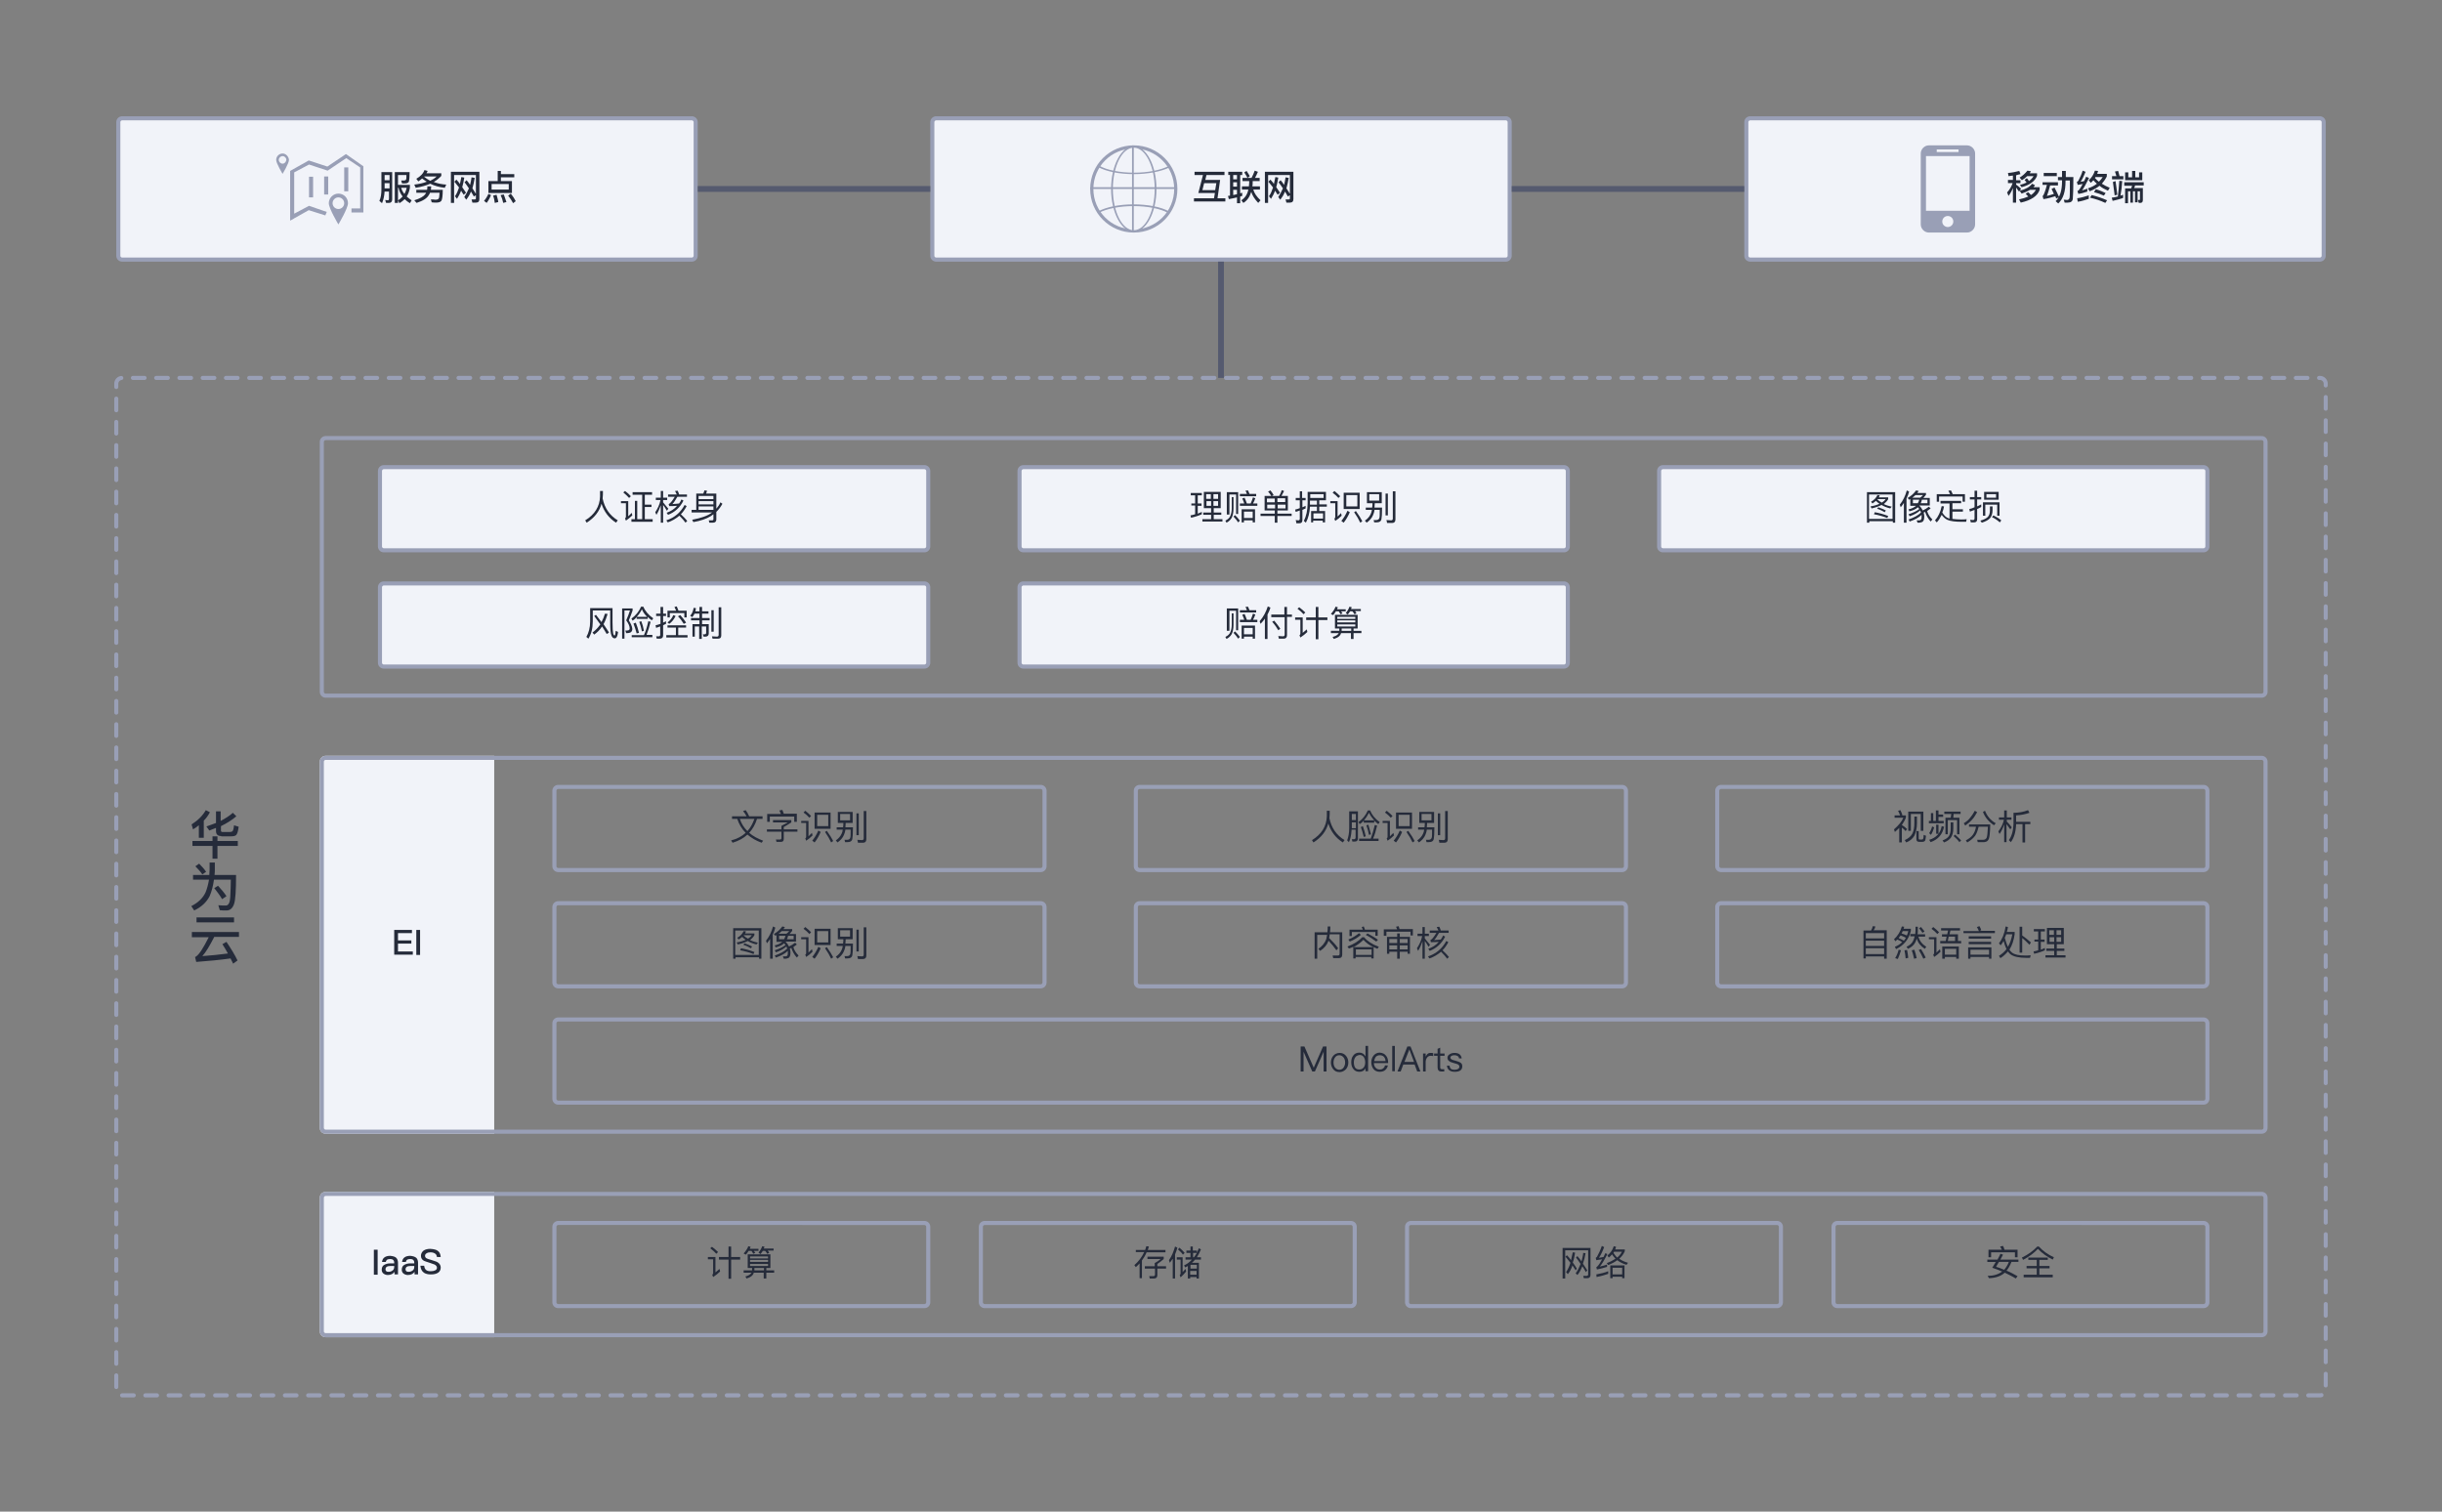 <?xml version="1.0" encoding="utf-8"?>
<!-- Generator: Adobe Illustrator 22.0.1, SVG Export Plug-In . SVG Version: 6.00 Build 0)  -->
<svg version="1.1" id="图层_1" xmlns="http://www.w3.org/2000/svg" xmlns:xlink="http://www.w3.org/1999/xlink" x="0px" y="0px"
	 viewBox="0 0 840 520" style="enable-background:new 0 0 840 520;" xml:space="preserve">
<rect x="0" y="0" width="840" height="520" fill="#808080" stroke="none"/>
<style type="text/css">
	.st0{fill:#F1F3F9;}
	.st1{fill:#999FB6;}
	.st2{enable-background:new    ;}
	.st3{fill:#252B3A;}
	.st4{fill:none;stroke:#999FB6;stroke-width:1.4;stroke-linecap:round;stroke-linejoin:round;stroke-dasharray:4,4;}
	.st5{fill:none;stroke:#555A6F;stroke-width:2;stroke-miterlimit:10;}
	.st6{fill:#999FB6;enable-background:new    ;}
</style>
<g>
	<path class="st0" d="M170,460h-58c-1.1,0-2-0.9-2-2v-46c0-1.1,0.9-2,2-2h58V460z"/>
</g>
<g>
	<path class="st0" d="M572,189.3c-0.7,0-1.3-0.6-1.3-1.3v-26c0-0.7,0.6-1.3,1.3-1.3h186c0.7,0,1.3,0.6,1.3,1.3v26
		c0,0.7-0.6,1.3-1.3,1.3H572z"/>
	<g>
		<path class="st1" d="M758,161.4c0.3,0,0.6,0.3,0.6,0.6v26c0,0.3-0.3,0.6-0.6,0.6H572c-0.3,0-0.6-0.3-0.6-0.6v-26
			c0-0.3,0.3-0.6,0.6-0.6H758 M758,160H572c-1.1,0-2,0.9-2,2v26c0,1.1,0.9,2,2,2h186c1.1,0,2-0.9,2-2v-26
			C760,160.9,759.1,160,758,160L758,160z"/>
	</g>
</g>
<g class="st2">
	<path class="st3" d="M651.9,169.3v10.5h-0.8v-0.5h-8.1v0.5h-0.8v-10.5H651.9z M642.9,178.5h8.1v-8.4h-8.1V178.5z M646.6,170.4
		c-0.1,0.3-0.2,0.5-0.3,0.7h3.2v0.6c-0.3,0.6-0.9,1.2-1.5,1.7c0.8,0.4,1.8,0.7,2.7,0.9l-0.5,0.6c-1.2-0.3-2.2-0.7-3-1.2
		c-0.9,0.5-2.1,0.9-3.4,1.2l-0.4-0.7c1.2-0.2,2.3-0.5,3.1-0.9c-0.5-0.3-0.9-0.7-1.2-1c-0.4,0.3-0.8,0.6-1.2,0.9l-0.5-0.6
		c1.1-0.6,1.8-1.4,2.2-2.3L646.6,170.4z M644.9,176.2c1.6,0.3,3.1,0.7,4.6,1.3l-0.3,0.7c-1.5-0.6-3-1-4.6-1.3L644.9,176.2z
		 M646.1,174.5c0.9,0.3,1.8,0.7,2.6,1.1l-0.4,0.6c-0.8-0.5-1.7-0.9-2.6-1.2L646.1,174.5z M648.6,171.7h-2.7c0,0-0.1,0.1-0.1,0.1
		c0.4,0.4,0.9,0.8,1.5,1.1C647.8,172.6,648.3,172.2,648.6,171.7z"/>
	<path class="st3" d="M654.9,173c-0.3,0.5-0.7,1-1.1,1.5l-0.3-0.9c1.1-1.4,1.9-3,2.4-4.9l0.8,0.4c-0.2,0.8-0.5,1.6-0.9,2.4v8.3h-0.9
		V173z M657.2,171.6c-0.1,0.1-0.3,0.2-0.5,0.3l-0.5-0.6c1.2-0.7,2.1-1.5,2.9-2.6l0.9,0.2c-0.2,0.3-0.4,0.5-0.5,0.7h3v0.6
		c-0.3,0.4-0.6,0.7-0.9,1.1h2.2v2.6h-3.6l0,0c0.5,0.5,0.9,1.1,1.2,1.7c0.8-0.4,1.5-0.8,2.1-1.3l0.6,0.6c-0.4,0.3-0.8,0.6-1.2,0.9
		c0.3,1.1,0.9,2,1.8,2.9l-0.6,0.7c-0.9-1-1.5-2.1-1.9-3.3l-0.5,0.2c0.1,0.4,0.2,0.9,0.2,1.3c0,0.8-0.1,1.4-0.4,1.7
		c-0.2,0.3-0.6,0.4-1.2,0.5c-0.2,0-0.5,0-0.7,0l-0.3-0.8c0.3,0,0.6,0,0.9,0c0.3,0,0.5-0.1,0.6-0.3c0.2-0.2,0.2-0.6,0.2-1.2
		c0-0.1,0-0.3,0-0.4c-1,1-2.4,1.7-4.1,2.3l-0.4-0.7c1.8-0.6,3.3-1.4,4.3-2.4c-0.1-0.3-0.2-0.5-0.3-0.7c-0.9,0.8-2.1,1.5-3.6,2
		l-0.4-0.7c1.6-0.5,2.8-1.1,3.7-1.8c-0.1-0.2-0.3-0.4-0.5-0.6c-0.7,0.7-1.7,1.1-2.9,1.4l-0.3-0.7c1.1-0.2,2-0.7,2.6-1.2h-2V171.6z
		 M660.5,171.2c0.3-0.2,0.6-0.5,1-0.9h-2.6c-0.3,0.3-0.7,0.6-1.1,0.9H660.5z M659.7,173.1c0.2-0.4,0.4-0.8,0.5-1.2H658v1.2H659.7z
		 M663,173.1v-1.2h-1.9c-0.1,0.4-0.2,0.8-0.4,1.2H663z"/>
	<path class="st3" d="M667.5,172.3h7.1v0.8h-3v2.1h3.6v0.8h-3.6v2.5c0.9,0.1,1.9,0.2,3,0.2c0.6,0,1.2,0,1.9-0.1l-0.2,0.9h-1.3
		c-2.4,0-4.1-0.2-5.2-0.7c-0.8-0.4-1.4-1-1.9-1.7c-0.5,1-1,1.9-1.7,2.6l-0.6-0.7c1.1-1.2,1.9-2.9,2.3-4.9l0.8,0.1
		c-0.1,0.7-0.3,1.4-0.6,2.1c0.6,1,1.3,1.7,2.2,2l0.3,0.1v-5.2h-3.1V172.3z M675.9,170v2.6h-0.8v-1.8h-8.1v1.8h-0.8V170h4.6
		c-0.2-0.4-0.4-0.8-0.6-1.2l0.9-0.1c0.2,0.4,0.4,0.9,0.6,1.3H675.9z"/>
	<path class="st3" d="M677.9,179.6l-0.2-0.8c0.4,0,0.7,0.1,1,0.1c0.3,0,0.5-0.2,0.5-0.6v-2.9c-0.6,0.2-1.1,0.4-1.6,0.6l-0.2-0.9
		c0.6-0.1,1.2-0.3,1.8-0.6v-2.7h-1.6V171h1.6v-2.2h0.9v2.2h1.4v0.8h-1.4v2.4c0.3-0.1,0.8-0.4,1.4-0.7v0.9c-0.5,0.3-0.9,0.5-1.4,0.7
		v3.5c0,0.8-0.4,1.1-1.1,1.1H677.9z M684.5,174.2h0.9v1.3c0,1.1-0.3,2.1-0.9,2.8c-0.6,0.6-1.5,1.1-2.8,1.5l-0.5-0.7
		c1.2-0.3,2.1-0.8,2.6-1.3c0.5-0.6,0.7-1.3,0.7-2.2V174.2z M687.8,172.8v4.6H687v-3.8h-4.1v3.8h-0.8v-4.6H687.8z M682.5,169.2h5v2.7
		h-5V169.2z M686.6,171.2V170h-3.3v1.2H686.6z M685.7,177.3c1,0.5,1.9,1,2.7,1.7l-0.5,0.7c-0.9-0.8-1.8-1.4-2.7-1.8L685.7,177.3z"/>
</g>
<g>
	<path class="st0" d="M352,189.3c-0.7,0-1.3-0.6-1.3-1.3v-26c0-0.7,0.6-1.3,1.3-1.3h186c0.7,0,1.3,0.6,1.3,1.3v26
		c0,0.7-0.6,1.3-1.3,1.3H352z"/>
	<g>
		<path class="st1" d="M538,161.4c0.3,0,0.6,0.3,0.6,0.6v26c0,0.3-0.3,0.6-0.6,0.6H352c-0.3,0-0.6-0.3-0.6-0.6v-26
			c0-0.3,0.3-0.6,0.6-0.6H538 M538,160H352c-1.1,0-2,0.9-2,2v26c0,1.1,0.9,2,2,2h186c1.1,0,2-0.9,2-2v-26
			C540,160.9,539.1,160,538,160L538,160z"/>
	</g>
</g>
<g class="st2">
	<path class="st3" d="M409.8,173.2h1.3v-2.8h-1.5v-0.8h3.8v0.8H412v2.8h1.3v0.8H412v2.7c0.5-0.2,1-0.4,1.4-0.6v0.8
		c-1.1,0.5-2.3,0.9-3.7,1.2l-0.2-0.8c0.5-0.1,1-0.2,1.6-0.4v-3h-1.3V173.2z M414.1,169.2h5.8v5.6h-2.4v1.5h2.6v0.8h-2.6v1.5h3v0.8
		h-6.9v-0.8h3v-1.5h-2.7v-0.8h2.7v-1.5h-2.5V169.2z M414.9,171.6h1.6V170h-1.6V171.6z M416.6,174v-1.6h-1.6v1.6H416.6z M417.4,170
		v1.6h1.6V170H417.4z M419,174v-1.6h-1.6v1.6H419z"/>
	<path class="st3" d="M423.6,171h0.7v3.9c0,1.3-0.2,2.4-0.6,3.2c-0.4,0.7-1,1.3-1.8,1.7l-0.4-0.7c0.8-0.4,1.4-0.9,1.7-1.6
		c0.3-0.7,0.5-1.5,0.5-2.7V171z M425.9,169.3v7.5h-0.7v-6.7h-2.3v6.9H422v-7.7H425.9z M424.8,177.2c0.7,0.6,1.2,1.3,1.7,1.9
		l-0.6,0.6c-0.4-0.6-0.9-1.3-1.6-2L424.8,177.2z M426.4,173.2h1.6c-0.2-0.6-0.4-1.2-0.7-1.7l0.8-0.3c0.3,0.6,0.5,1.2,0.8,2h1.3
		c0.3-0.7,0.6-1.4,0.8-2.1l0.8,0.3c-0.2,0.7-0.5,1.2-0.8,1.8h1.5v0.8h-6V173.2z M426.5,169.9h2.4c-0.1-0.4-0.3-0.8-0.5-1.1l0.9-0.1
		c0.2,0.4,0.3,0.8,0.5,1.2h2.3v0.8h-5.6V169.9z M431.7,175.2v4.5h-0.8V179h-3v0.7h-0.8v-4.5H431.7z M427.9,178.2h3V176h-3V178.2z"/>
	<path class="st3" d="M435,170.6h2.3c-0.4-0.6-0.7-1.1-1.1-1.5l0.8-0.4c0.4,0.5,0.8,1,1.1,1.6l-0.6,0.3h2.5c0.4-0.6,0.7-1.3,0.9-2
		l0.8,0.3c-0.3,0.6-0.6,1.2-0.9,1.7h2.2v5h-3.6v1.1h4.9v0.8h-4.9v2.3h-0.9v-2.3h-4.9v-0.8h4.9v-1.1H435V170.6z M435.8,172.8h2.7
		v-1.3h-2.7V172.8z M438.6,174.9v-1.3h-2.7v1.3H438.6z M439.4,171.4v1.3h2.7v-1.3H439.4z M442.2,174.9v-1.3h-2.7v1.3H442.2z"/>
	<path class="st3" d="M445.9,179.7l-0.2-0.8c0.3,0,0.6,0.1,0.9,0.1c0.3,0,0.5-0.2,0.5-0.5v-2.9c-0.6,0.2-1,0.4-1.4,0.5l-0.2-0.8
		c0.5-0.1,1.1-0.3,1.6-0.5v-2.7h-1.4v-0.8h1.4v-2.3h0.8v2.3h1.2v0.8H448v2.4c0.4-0.2,0.8-0.3,1.1-0.5v0.9c-0.2,0.1-0.6,0.3-1.1,0.5
		v3.5c0,0.7-0.3,1.1-1,1.1H445.9z M450.6,174.4c-0.1,2-0.6,3.9-1.4,5.4l-0.7-0.6c0.8-1.6,1.3-3.6,1.3-6.2v-3.8h6.3v2.9h-2.3v1.4h2.6
		v0.8h-2.6v1.5h2v3.9h-0.8v-0.6h-3.3v0.6H451v-3.9h2v-1.5H450.6z M453,172.2h-2.4l0,1.4h2.4V172.2z M455.3,170h-4.6v1.3h4.6V170z
		 M451.8,178.4h3.3v-1.8h-3.3V178.4z"/>
	<path class="st3" d="M457.5,172.4h2.6v5.3c0.3-0.3,0.7-0.7,1.2-1.2l0.2,0.9c-0.7,0.7-1.4,1.3-2.2,1.8l-0.3-0.8
		c0.2-0.1,0.3-0.3,0.3-0.5v-4.8h-1.7V172.4z M459,168.9c0.8,0.6,1.4,1.2,2,1.8l-0.6,0.6c-0.5-0.6-1.2-1.2-2-1.8L459,168.9z
		 M464.3,176.2c-0.6,1.4-1.3,2.6-2.1,3.6l-0.8-0.6c0.8-1,1.5-2.1,2.1-3.5L464.3,176.2z M462.2,169.5h5.5v5.6h-5.5V169.5z
		 M466.9,174.2v-3.9h-3.8v3.9H466.9z M466.4,175.8c1,1.4,1.7,2.5,2.2,3.5l-0.7,0.5c-0.5-1.1-1.2-2.3-2.1-3.6L466.4,175.8z"/>
	<path class="st3" d="M470.2,173.1v-3.8h5.1v3.8h-2.4c0,0.5-0.1,1-0.1,1.5h2.6c0,2.1-0.1,3.4-0.2,3.9c-0.1,0.8-0.7,1.2-1.7,1.2
		c-0.2,0-0.4,0-0.8,0l-0.2-0.8c0.5,0,0.8,0,0.9,0c0.6,0,1-0.3,1.1-0.8c0.1-0.3,0.1-1.2,0.1-2.7h-1.8c-0.1,0.8-0.3,1.3-0.5,1.8
		c-0.4,1-1.2,1.9-2.2,2.6l-0.6-0.7c0.9-0.6,1.6-1.4,2-2.3c0.2-0.4,0.3-0.8,0.4-1.4h-2.1v-0.8h2.2c0.1-0.6,0.1-1.1,0.1-1.5H470.2z
		 M474.4,172.3V170H471v2.2H474.4z M476.6,169.8h0.8v7.5h-0.8V169.8z M477.1,179.7l-0.2-0.8c0.6,0,1.2,0.1,1.6,0.1
		c0.4,0,0.6-0.2,0.6-0.6v-9.4h0.9v9.7c0,0.8-0.4,1.2-1.1,1.2H477.1z"/>
</g>
<g>
	<path class="st0" d="M352,229.3c-0.7,0-1.3-0.6-1.3-1.3v-26c0-0.7,0.6-1.3,1.3-1.3h186c0.7,0,1.3,0.6,1.3,1.3v26
		c0,0.7-0.6,1.3-1.3,1.3H352z"/>
	<g>
		<path class="st1" d="M538,201.4c0.3,0,0.6,0.3,0.6,0.6v26c0,0.3-0.3,0.6-0.6,0.6H352c-0.3,0-0.6-0.3-0.6-0.6v-26
			c0-0.3,0.3-0.6,0.6-0.6H538 M538,200H352c-1.1,0-2,0.9-2,2v26c0,1.1,0.9,2,2,2h186c1.1,0,2-0.9,2-2v-26
			C540,200.9,539.1,200,538,200L538,200z"/>
	</g>
</g>
<g class="st2">
	<path class="st3" d="M423.6,211h0.7v3.9c0,1.3-0.2,2.4-0.6,3.2c-0.4,0.7-1,1.3-1.8,1.7l-0.4-0.7c0.8-0.4,1.4-0.9,1.7-1.6
		c0.3-0.7,0.5-1.5,0.5-2.7V211z M425.9,209.3v7.5h-0.7v-6.7h-2.3v6.9H422v-7.7H425.9z M424.8,217.2c0.7,0.6,1.2,1.3,1.7,1.9
		l-0.6,0.6c-0.4-0.6-0.9-1.3-1.6-2L424.8,217.2z M426.4,213.2h1.6c-0.2-0.6-0.4-1.2-0.7-1.7l0.8-0.3c0.3,0.6,0.5,1.2,0.8,2h1.3
		c0.3-0.7,0.6-1.4,0.8-2.1l0.8,0.3c-0.2,0.7-0.5,1.2-0.8,1.8h1.5v0.8h-6V213.2z M426.5,209.9h2.4c-0.1-0.4-0.3-0.8-0.5-1.1l0.9-0.1
		c0.2,0.4,0.3,0.8,0.5,1.2h2.3v0.8h-5.6V209.9z M431.7,215.2v4.5h-0.8V219h-3v0.7h-0.8v-4.5H431.7z M427.9,218.2h3V216h-3V218.2z"/>
	<path class="st3" d="M437,209c-0.2,0.8-0.6,1.6-1,2.4v8.4h-0.9v-7c-0.4,0.6-0.9,1.2-1.5,1.8l-0.3-0.9c1.3-1.5,2.2-3.2,2.8-5.1
		L437,209z M437.2,211.4h4.6v-2.6h0.9v2.6h1.7v0.8h-1.7v6.3c0,0.8-0.4,1.2-1.1,1.2h-1.7l-0.2-0.9c0.6,0,1.2,0.1,1.6,0.1
		c0.4,0,0.6-0.2,0.6-0.6v-6h-4.6V211.4z M438.3,213.5c0.9,1.1,1.6,2,2.1,2.8l-0.7,0.5c-0.5-0.9-1.2-1.9-2.1-2.9L438.3,213.5z"/>
	<path class="st3" d="M445.5,212.4h2.6v5.3c0.6-0.5,1-0.9,1.4-1.2l0.2,0.9c-0.7,0.7-1.5,1.3-2.4,1.9l-0.3-0.8
		c0.2-0.1,0.3-0.3,0.3-0.5v-4.8h-1.8V212.4z M446.9,208.9c0.8,0.6,1.5,1.2,2.1,1.8l-0.6,0.6c-0.5-0.6-1.2-1.2-2.1-1.9L446.9,208.9z
		 M449.3,212.4h3.3v-3.6h0.9v3.6h3.1v0.9h-3.1v6.6h-0.9v-6.6h-3.3V212.4z"/>
	<path class="st3" d="M459.1,211.5h7.9v4.7h-1.4v0.8h2.7v0.8h-2.7v2h-0.9v-2h-3.4c-0.1,0.4-0.3,0.7-0.5,0.9c-0.4,0.5-1.1,0.8-2,1.1
		l-0.4-0.7c0.8-0.2,1.4-0.5,1.8-0.9c0.1-0.1,0.2-0.3,0.3-0.4h-2.7V217h2.9c0-0.2,0-0.3,0-0.3v-0.5h-1.5V211.5z M459.5,210.3
		c-0.3,0.5-0.6,1-1,1.3l-0.7-0.4c0.7-0.8,1.3-1.6,1.6-2.5l0.8,0.2l-0.3,0.7h3v0.7h-1.6c0.2,0.3,0.4,0.5,0.5,0.7l-0.7,0.3
		c-0.2-0.4-0.4-0.7-0.6-1H459.5z M460,212.9h6.2v-0.7H460V212.9z M460,214.1h6.2v-0.7H460V214.1z M466.2,215.5v-0.7H460v0.7H466.2z
		 M461.5,216.2v0.5c0,0.1,0,0.2,0,0.3h3.3v-0.8H461.5z M464.4,210.3c-0.3,0.4-0.5,0.8-0.8,1.1l-0.7-0.5c0.6-0.7,1-1.4,1.3-2.2
		l0.8,0.2l-0.3,0.6h3.4v0.7h-2c0.2,0.2,0.3,0.5,0.5,0.8l-0.7,0.3c-0.2-0.4-0.4-0.7-0.7-1H464.4z"/>
</g>
<g>
	<path class="st0" d="M132,189.3c-0.7,0-1.3-0.6-1.3-1.3v-26c0-0.7,0.6-1.3,1.3-1.3h186c0.7,0,1.3,0.6,1.3,1.3v26
		c0,0.7-0.6,1.3-1.3,1.3H132z"/>
	<g>
		<path class="st1" d="M318,161.4c0.3,0,0.6,0.3,0.6,0.6v26c0,0.3-0.3,0.6-0.6,0.6H132c-0.3,0-0.6-0.3-0.6-0.6v-26
			c0-0.3,0.3-0.6,0.6-0.6H318 M318,160H132c-1.1,0-2,0.9-2,2v26c0,1.1,0.9,2,2,2h186c1.1,0,2-0.9,2-2v-26
			C320,160.9,319.1,160,318,160L318,160z"/>
	</g>
</g>
<g class="st2">
	<path class="st3" d="M207.4,168.8c0,0.9,0,1.8-0.1,2.7c0.7,3.3,2.4,5.8,5.2,7.5l-0.6,0.8c-2.5-1.6-4.1-3.8-5-6.5
		c-0.7,2.6-2.4,4.8-5.1,6.5l-0.5-0.8c3.3-2,5-4.8,5.1-8.2l0-1.9H207.4z"/>
	<path class="st3" d="M213.5,172.4h2.6v5.2c0.3-0.3,0.8-0.7,1.2-1.2l0.2,0.9c-0.7,0.7-1.5,1.3-2.2,1.8l-0.3-0.8
		c0.2-0.1,0.3-0.3,0.3-0.5v-4.7h-1.7V172.4z M215,168.9c0.8,0.6,1.5,1.2,2,1.8l-0.6,0.6c-0.5-0.6-1.2-1.2-2-1.9L215,168.9z
		 M221,170.2h-3.4v-0.9h6.7v0.9h-2.5v3.4h2.3v0.8h-2.3v4.2h2.7v0.9h-7.3v-0.9h1.2v-6.3h0.8v6.3h1.7V170.2z"/>
	<path class="st3" d="M228.1,179.8h-0.8v-6c-0.4,1.2-0.9,2.3-1.5,3.3l-0.4-0.9c0.8-1.2,1.5-2.6,1.8-4.2h-1.6v-0.8h1.7v-2.3h0.8v2.3
		h1.4v0.8h-1.4v0.8c0.5,0.6,1.1,1.4,1.8,2.2l-0.5,0.7c-0.5-0.9-1-1.6-1.3-2V179.8z M229.7,179.7l-0.5-0.7c2.8-0.9,4.9-2.7,6.3-5.3
		l0.7,0.4c-0.6,1.1-1.2,2-2,2.8c0.9,0.8,1.6,1.6,2.2,2.3l-0.6,0.6c-0.5-0.7-1.2-1.5-2.1-2.4C232.5,178.4,231.2,179.2,229.7,179.7z
		 M229.8,170.1h3c-0.2-0.4-0.4-0.8-0.6-1.2l0.9-0.1c0.2,0.4,0.4,0.9,0.5,1.3h2.7v0.8h-3.3c-0.7,1.2-1.2,2-1.7,2.5
		c1-0.1,1.7-0.1,2.3-0.2c0.3-0.4,0.6-0.9,0.8-1.4l0.7,0.4c-1.2,2.4-3,4-5.3,4.9l-0.5-0.7c1.4-0.5,2.7-1.3,3.6-2.4
		c-1,0.1-1.9,0.1-2.7,0.1l-0.2-0.7c0,0,0.1,0,0.2-0.1c0.5-0.3,1.1-1.1,1.9-2.4h-2.3V170.1z"/>
	<path class="st3" d="M238,175.4h1.5v-5.6h2.4c0.2-0.4,0.3-0.7,0.4-1.1l0.9,0.1c-0.1,0.4-0.2,0.7-0.3,1h3.5v5.2
		c0.6-0.7,1.1-1.4,1.4-2.2l0.7,0.5c-0.6,1.1-1.3,2-2.1,2.8v2.6c0,0.7-0.4,1.1-1.1,1.1H244l-0.2-0.8l1.1,0c0.3,0,0.5-0.1,0.5-0.4
		v-1.7c-0.4,0.3-0.6,0.4-0.8,0.6c-1.6,1-3.7,1.7-6.1,2.1l-0.4-0.8c3.1-0.6,5.4-1.4,6.7-2.4l0.1-0.1h-7V175.4z M245.4,171.7v-1.1
		h-5.1v1.1H245.4z M240.3,172.4v1.1h5.1v-1.1H240.3z M240.3,174.2v1.2h5.1v-1.2H240.3z"/>
</g>
<g>
	<path class="st0" d="M42,89.3c-0.7,0-1.3-0.6-1.3-1.3V42c0-0.7,0.6-1.3,1.3-1.3h196c0.7,0,1.3,0.6,1.3,1.3v46
		c0,0.7-0.6,1.3-1.3,1.3H42z"/>
	<g>
		<path class="st1" d="M238,41.4c0.3,0,0.6,0.3,0.6,0.6v46c0,0.3-0.3,0.6-0.6,0.6H42c-0.3,0-0.6-0.3-0.6-0.6V42
			c0-0.3,0.3-0.6,0.6-0.6H238 M238,40H42c-1.1,0-2,0.9-2,2v46c0,1.1,0.9,2,2,2h196c1.1,0,2-0.9,2-2V42C240,40.9,239.1,40,238,40
			L238,40z"/>
	</g>
</g>
<g>
	<g>
		<path class="st3" d="M132.3,65.8c-0.1,1.6-0.4,3-0.9,4.1l-0.9-0.8c0.5-1,0.7-2.4,0.7-4v-5.9h3.7v9.4c0,0.8-0.4,1.2-1.1,1.2h-1
			l-0.3-1c0.4,0,0.7,0.1,0.9,0.1c0.3,0,0.4-0.2,0.4-0.6v-2.4H132.3z M134,62v-1.8h-1.7V62H134z M132.3,63v1.8h1.7V63H132.3z
			 M136.9,68.9v0.9h-1.1V59.2h5.1c0,1.6-0.1,2.6-0.2,3.1c-0.1,0.5-0.6,0.8-1.4,0.8h-1l-0.3-1l0.8,0c0.2,0,0.4,0,0.6-0.1
			c0.1,0,0.2-0.1,0.3-0.3c0.1-0.2,0.1-0.7,0.1-1.5h-2.9v3.4h4.1v1c-0.2,1.2-0.6,2.2-1.1,3c0.5,0.4,1,0.9,1.7,1.3l-0.6,1
			c-0.7-0.4-1.3-0.9-1.8-1.4c-0.5,0.5-1.1,1-1.8,1.4L136.9,68.9z M136.9,64.6v4.3c0.6-0.3,1.1-0.8,1.6-1.3c-0.7-0.9-1.2-1.9-1.4-3
			H136.9z M138,64.6c0.2,0.8,0.6,1.5,1.1,2.1c0.4-0.6,0.6-1.3,0.8-2.1H138z"/>
		<path class="st3" d="M147.1,58.8c-0.1,0.3-0.3,0.6-0.4,0.8h5.1v0.9c-0.7,0.8-1.6,1.5-2.6,2.1c1.3,0.5,2.7,0.8,4.3,0.9l-0.5,1.1
			c-1.9-0.2-3.6-0.7-5-1.4c-1.4,0.6-3.1,1.1-5,1.4l-0.5-1.1c1.6-0.2,3.1-0.5,4.3-1c-0.5-0.3-1.1-0.7-1.6-1.1c-0.4,0.4-0.9,0.7-1.3,1
			l-0.7-0.9c1.4-0.8,2.4-1.8,2.8-3L147.1,58.8z M148.3,64.1c0,0.4,0,0.8-0.1,1.2h4.1c0,2.1-0.2,3.4-0.5,3.8
			c-0.3,0.4-0.9,0.6-1.8,0.6c-0.4,0-0.8,0-1.5-0.1l-0.3-1c0.6,0,1.1,0,1.5,0.1c0.6,0,1-0.1,1.2-0.4c0.2-0.2,0.2-0.9,0.3-2h-3.3
			c-0.1,0.3-0.2,0.6-0.4,0.8c-0.6,1.1-2,2-4.2,2.7l-0.8-0.9c2-0.6,3.2-1.3,3.8-2.1c0.1-0.2,0.2-0.4,0.3-0.5h-3.4v-1h3.7
			c0.1-0.4,0.1-0.8,0.1-1.2H148.3z M150.2,60.7H146c0,0-0.1,0.1-0.1,0.1c0.6,0.5,1.3,1,2.1,1.4C148.8,61.8,149.6,61.3,150.2,60.7z"
			/>
		<path class="st3" d="M162.5,69.7l-0.3-1.1l1.1,0c0.3,0,0.4-0.1,0.4-0.4v-8h-7.5v9.6h-1.1V59.1h9.8v9.4c0,0.8-0.4,1.2-1.2,1.2
			H162.5z M159.5,67c-0.3-0.5-0.7-1-0.9-1.4c-0.4,1.1-0.9,2-1.4,2.8l-0.7-0.9c0.6-0.8,1-1.8,1.4-3c-0.5-0.6-1-1.3-1.6-2l0.7-0.7
			c0.3,0.4,0.8,0.8,1.2,1.5c0.2-0.8,0.3-1.6,0.5-2.4l1,0.2c-0.2,1.2-0.4,2.3-0.7,3.3c0.4,0.6,0.8,1.2,1.3,1.9L159.5,67z M163,67.6
			c-0.3-0.5-0.6-1.1-1-1.7c-0.4,1.1-1,2-1.6,2.8l-0.7-0.9c0.6-0.9,1.1-1.9,1.6-3c-0.5-0.7-1-1.5-1.5-2.1l0.7-0.7
			c0.4,0.4,0.8,1,1.2,1.6c0.2-0.8,0.4-1.7,0.5-2.6l1.1,0.2c-0.2,1.3-0.5,2.5-0.8,3.6c0.5,0.7,0.9,1.4,1.4,2.2L163,67.6z"/>
		<path class="st3" d="M168.9,67.1c-0.4,1-0.9,1.9-1.5,2.7l-0.9-0.7c0.6-0.7,1.1-1.5,1.5-2.4L168.9,67.1z M171.2,58.8h1.1v1.1h4.6
			v1.1h-4.6v1.3h3.8v4.1H168v-4.1h3.2V58.8z M175,65.2v-1.9h-5.9v1.9H175z M170.8,67c0.2,0.8,0.5,1.6,0.6,2.5l-1.2,0.3
			c-0.1-0.9-0.3-1.8-0.6-2.5L170.8,67z M173.3,66.9c0.3,0.8,0.6,1.7,0.9,2.6l-1.1,0.3c-0.2-1-0.5-1.9-0.9-2.7L173.3,66.9z
			 M175.7,66.6c0.8,1,1.3,1.8,1.7,2.6l-0.9,0.7c-0.4-0.8-1-1.7-1.7-2.6L175.7,66.6z"/>
	</g>
</g>
<g>
	<path class="st0" d="M322,89.3c-0.7,0-1.3-0.6-1.3-1.3V42c0-0.7,0.6-1.3,1.3-1.3h196c0.7,0,1.3,0.6,1.3,1.3v46
		c0,0.7-0.6,1.3-1.3,1.3H322z"/>
	<g>
		<path class="st1" d="M518,41.4c0.3,0,0.6,0.3,0.6,0.6v46c0,0.3-0.3,0.6-0.6,0.6H322c-0.3,0-0.6-0.3-0.6-0.6V42
			c0-0.3,0.3-0.6,0.6-0.6H518 M518,40H322c-1.1,0-2,0.9-2,2v46c0,1.1,0.9,2,2,2h196c1.1,0,2-0.9,2-2V42C520,40.9,519.1,40,518,40
			L518,40z"/>
	</g>
</g>
<g>
	<g>
		<path class="st3" d="M410.9,59.1h10.3v1.1h-6.2l-0.4,1.7h5.1l-0.9,6.3h2.7v1.1h-10.8v-1.1h6.9l0.3-1.8h-5.7l1.6-6.2h-2.9V59.1z
			 M418,65.4l0.4-2.4h-4.2l-0.6,2.4H418z"/>
		<path class="st3" d="M422.5,59.1h4.8v1.1h-0.7v6.3l0.7-0.2v1.1l-0.7,0.2v2.3h-1.1v-2c-0.8,0.2-1.7,0.4-2.8,0.6l-0.3-1.1l0.7-0.1
			v-7.1h-0.6V59.1z M424.2,61.7h1.3v-1.5h-1.3V61.7z M424.2,64.2h1.3v-1.5h-1.3V64.2z M424.2,67.1c0.4-0.1,0.9-0.2,1.3-0.3v-1.5
			h-1.3V67.1z M427.5,61.2h3c0.4-0.8,0.8-1.6,1.1-2.5l1.1,0.4c-0.3,0.8-0.7,1.5-1,2.1h1.6v1.1h-2.4v0.2c0,0.6,0,1.1-0.1,1.6h2.6v1.1
			h-2.3c0.3,1.2,1.2,2.5,2.5,3.7l-0.8,0.9c-1.2-1.3-2-2.5-2.4-3.8c-0.5,1.7-1.4,3-2.7,3.8l-0.7-0.9c1.2-0.8,2.1-2,2.4-3.7h-2.2v-1.1
			h2.4c0-0.4,0.1-0.9,0.1-1.3v-0.5h-2.3V61.2z M428.8,58.8c0.5,0.7,0.8,1.3,1.1,1.8l-0.8,0.6c-0.2-0.5-0.6-1.1-1.1-1.9L428.8,58.8z"
			/>
		<path class="st3" d="M442.5,69.7l-0.3-1.1l1.1,0c0.3,0,0.4-0.1,0.4-0.4v-8h-7.5v9.6h-1.1V59.1h9.8v9.4c0,0.8-0.4,1.2-1.2,1.2
			H442.5z M439.5,67c-0.3-0.5-0.7-1-0.9-1.4c-0.4,1.1-0.9,2-1.4,2.8l-0.7-0.9c0.6-0.8,1-1.8,1.4-3c-0.5-0.6-1-1.3-1.6-2l0.7-0.7
			c0.3,0.4,0.8,0.8,1.2,1.5c0.2-0.8,0.3-1.6,0.5-2.4l1,0.2c-0.2,1.2-0.4,2.3-0.7,3.3c0.4,0.6,0.8,1.2,1.3,1.9L439.5,67z M443,67.6
			c-0.3-0.5-0.6-1.1-1-1.7c-0.4,1.1-1,2-1.6,2.8l-0.7-0.9c0.6-0.9,1.1-1.9,1.6-3c-0.5-0.7-1-1.5-1.5-2.1l0.7-0.7
			c0.4,0.4,0.8,1,1.2,1.6c0.2-0.8,0.4-1.7,0.5-2.6l1.1,0.2c-0.2,1.3-0.5,2.5-0.8,3.6c0.5,0.7,0.9,1.4,1.4,2.2L443,67.6z"/>
	</g>
</g>
<g>
	<path class="st0" d="M602,89.3c-0.7,0-1.3-0.6-1.3-1.3V42c0-0.7,0.6-1.3,1.3-1.3h196c0.7,0,1.3,0.6,1.3,1.3v46
		c0,0.7-0.6,1.3-1.3,1.3H602z"/>
	<g>
		<path class="st1" d="M798,41.4c0.3,0,0.6,0.3,0.6,0.6v46c0,0.3-0.3,0.6-0.6,0.6H602c-0.3,0-0.6-0.3-0.6-0.6V42
			c0-0.3,0.3-0.6,0.6-0.6H798 M798,40H602c-1.1,0-2,0.9-2,2v46c0,1.1,0.9,2,2,2h196c1.1,0,2-0.9,2-2V42C800,40.9,799.1,40,798,40
			L798,40z"/>
	</g>
</g>
<g>
	<g>
		<path class="st3" d="M690.7,59.5c1.4-0.1,2.7-0.4,3.9-0.7l0.4,1.1c-0.5,0.1-0.9,0.2-1.5,0.4v1.7h1.5V63h-1.5v0.5
			c0.6,0.4,1.1,0.9,1.7,1.4l-0.4,0.7c2-0.5,3.4-1.3,4.2-2.4l1,0.5c-0.1,0.2-0.3,0.4-0.5,0.7h2.1v0.9c-0.7,2.1-2.9,3.6-6.5,4.4
			l-0.6-1.1c1.3-0.3,2.3-0.6,3.2-1c-0.3-0.3-0.6-0.6-0.9-0.9l0.8-0.6c0.4,0.3,0.7,0.6,1,1c0.8-0.5,1.3-1.1,1.7-1.8h-2
			c-0.8,0.5-1.8,0.9-2.9,1.3l-0.7-1l-0.2,0.3c-0.4-0.5-0.7-1-1-1.4v5.2h-1.1v-5c-0.4,1-0.9,1.9-1.5,2.7l-0.5-1.2
			c0.9-1,1.5-2,1.9-3.2h-1.6v-1.1h1.7v-1.5c-0.6,0.1-1.1,0.1-1.5,0.2L690.7,59.5z M698.6,58.9c-0.1,0.2-0.3,0.5-0.4,0.7h2.5v0.9
			c-0.7,1.8-2.4,3.1-5.3,3.9l-0.6-0.8c0.9-0.2,1.6-0.5,2.3-0.8c-0.3-0.4-0.5-0.7-0.7-0.9l0.8-0.6c0.3,0.3,0.6,0.7,0.7,1
			c0.7-0.5,1.2-1,1.6-1.7h-2.2c-0.5,0.5-1.1,1-1.8,1.4l-0.8-0.9c1-0.6,1.9-1.4,2.7-2.4L698.6,58.9z"/>
		<path class="st3" d="M702.6,62.7h5.3v1.1h-2.7c-0.4,1.6-0.8,2.8-1.1,3.6c0.8-0.2,1.6-0.4,2.4-0.7c-0.3-0.6-0.5-1.1-0.8-1.7l1-0.5
			c0.5,1,1.1,2.1,1.6,3.3l-1,0.5l-0.3-0.8c-1.3,0.4-2.6,0.8-4.1,1l-0.3-1.1c0.1,0,0.2-0.1,0.2-0.1c0.3-0.5,0.8-1.7,1.3-3.7h-1.5
			V62.7z M703,59.5h4.5v1.1H703V59.5z M709.5,58.8h1.1v2.1h2.6c0,4-0.1,6.5-0.2,7.5c-0.1,0.9-0.7,1.3-1.8,1.3l-1,0l-0.3-1
			c0.5,0,0.9,0.1,1.1,0.1c0.5,0,0.8-0.3,0.9-0.8c0.1-0.6,0.1-2.6,0.1-5.9h-1.5v0.3c0,3.5-0.8,6-2.5,7.6l-0.9-0.8
			c1.5-1.4,2.2-3.7,2.2-6.8V62h-1.4v-1.1h1.4V58.8z"/>
		<path class="st3" d="M717.4,59.1c-0.6,1.4-1.1,2.6-1.7,3.4c0.4,0,0.8-0.1,1.2-0.2l0.7-1.5l1,0.4c-1,2-1.8,3.5-2.4,4.3
			c0.6-0.2,1.2-0.4,1.8-0.6v1c-1.1,0.4-2.2,0.7-3.1,0.8l-0.3-1c0.2-0.1,0.4-0.2,0.5-0.3c0.3-0.4,0.8-1.1,1.3-2.1l-1.7,0.3l-0.3-1
			c0.2-0.1,0.3-0.2,0.5-0.4c0.6-1.1,1.1-2.2,1.5-3.5L717.4,59.1z M718.5,68.4c-1.2,0.4-2.4,0.8-3.8,1l-0.2-1.2c1.5-0.2,2.8-0.6,4-1
			V68.4z M721.7,58.8c-0.1,0.4-0.2,0.7-0.3,1h3.3v0.9c-0.5,1-1.1,1.8-1.7,2.5c0.8,0.5,1.7,1,2.7,1.4l-0.6,1c-1.1-0.5-2.1-1-2.9-1.7
			c-1,0.8-2.1,1.4-3.4,1.9l-0.6-1c1.2-0.4,2.2-0.9,3.1-1.6c-0.5-0.4-0.9-0.8-1.2-1.2c-0.3,0.3-0.6,0.6-0.9,0.9l-0.7-0.9
			c1-0.9,1.7-2,2.1-3.3L721.7,58.8z M719.5,67.1c2,0.5,3.7,1.1,5.3,1.8l-0.6,0.9c-1.7-0.8-3.5-1.4-5.3-1.8L719.5,67.1z M720.9,65.1
			c1.2,0.3,2.3,0.8,3.4,1.3l-0.6,0.9c-1.1-0.5-2.2-0.9-3.4-1.2L720.9,65.1z M723.3,60.9h-2.5c0,0.1-0.1,0.2-0.2,0.3
			c0.4,0.4,0.8,0.9,1.4,1.3C722.5,62,723,61.4,723.3,60.9z"/>
		<path class="st3" d="M730.3,67v1.1c-1.1,0.4-2.3,0.7-3.6,1l-0.3-1.1c0.7-0.1,1.3-0.2,2.1-0.4c0.2-1.7,0.4-3.5,0.5-5.4l1,0.1
			c-0.1,1.8-0.3,3.5-0.6,5L730.3,67z M726.5,60.6h1.5c-0.2-0.6-0.3-1.1-0.5-1.6l1.1-0.2c0.2,0.6,0.3,1.1,0.5,1.8h1.3v1.1h-3.9V60.6z
			 M727.7,62.3c0.2,1.2,0.4,2.8,0.6,4.7l-0.9,0.2c-0.2-1.7-0.4-3.2-0.6-4.6L727.7,62.3z M730.6,62.7h6.8v1.1h-3
			c0,0.2-0.1,0.5-0.3,0.9h3v4.1c0,0.7-0.3,1-0.9,1h-0.5l-0.3-1l0.5,0c0.1,0,0.2-0.1,0.2-0.2v-2.8h-0.8v3.8h-0.9v-3.8h-0.7v3.9h-0.9
			v-3.9h-0.8v4.1h-1v-5.1h2.1c0.1-0.3,0.2-0.6,0.3-0.9h-2.7V62.7z M735.8,61v-1.7h1.1V62H731v-2.7h1.1V61h1.3v-2.2h1.1V61H735.8z"/>
	</g>
</g>
<g>
	<path class="st0" d="M132,229.3c-0.7,0-1.3-0.6-1.3-1.3v-26c0-0.7,0.6-1.3,1.3-1.3h186c0.7,0,1.3,0.6,1.3,1.3v26
		c0,0.7-0.6,1.3-1.3,1.3H132z"/>
	<g>
		<path class="st1" d="M318,201.4c0.3,0,0.6,0.3,0.6,0.6v26c0,0.3-0.3,0.6-0.6,0.6H132c-0.3,0-0.6-0.3-0.6-0.6v-26
			c0-0.3,0.3-0.6,0.6-0.6H318 M318,200H132c-1.1,0-2,0.9-2,2v26c0,1.1,0.9,2,2,2h186c1.1,0,2-0.9,2-2v-26
			C320,200.9,319.1,200,318,200L318,200z"/>
	</g>
</g>
<g class="st2">
	<path class="st3" d="M202.9,209.2h7.8v4.8c0,2,0.1,3.3,0.2,3.8c0.1,0.5,0.3,0.8,0.5,0.8c0.2,0,0.3-0.5,0.4-1.6l0.8,0.4
		c-0.1,0.9-0.3,1.5-0.5,1.8c-0.2,0.3-0.4,0.4-0.6,0.4c-0.6,0-1-0.4-1.2-1.1c-0.3-0.7-0.4-2.2-0.4-4.5v-4h-6v3.8
		c0,2.3-0.5,4.3-1.5,5.9l-0.7-0.6c0.8-1.4,1.3-3.2,1.3-5.3V209.2z M205,211.5c0.7,0.9,1.4,1.8,1.9,2.5c0.5-0.9,0.9-1.9,1.2-2.9
		l0.9,0.1c-0.4,1.3-0.8,2.5-1.4,3.5c0.7,1,1.3,2,1.9,2.9l-0.8,0.5c-0.5-0.9-1.1-1.8-1.6-2.6c-0.7,1.1-1.6,2-2.7,2.8l-0.6-0.7
		c1.1-0.8,2-1.8,2.7-2.8c-0.6-0.8-1.3-1.8-2.1-2.9L205,211.5z"/>
	<path class="st3" d="M214,209.3h3.6v0.7c-0.4,1.1-0.8,2.3-1.3,3.4c0.7,1.1,1.1,2,1.2,2.9c0,0.5-0.1,0.8-0.4,1.1
		c-0.3,0.3-0.9,0.4-1.7,0.4l-0.3-0.9c0.2,0,0.4,0,0.5,0c0.4,0,0.7-0.1,0.8-0.2c0.1-0.1,0.2-0.3,0.2-0.5c0-0.8-0.4-1.7-1.2-2.8
		c0.5-1.2,1-2.4,1.3-3.4h-1.9v9.7H214V209.3z M219,212.3c-0.4,0.5-0.9,0.9-1.4,1.2l-0.4-0.7c1.4-1,2.6-2.4,3.3-4.1h0.8
		c0.6,1.5,1.8,2.9,3.4,4l-0.5,0.7c-0.6-0.4-1-0.8-1.4-1.2v0.7H219V212.3z M217.3,218.5h4.2c0.6-1.3,1.1-2.9,1.5-4.8l0.8,0.2
		c-0.4,1.7-0.9,3.2-1.4,4.5h2v0.8h-7.1V218.5z M218.7,214.2c0.4,1,0.8,2.2,1.1,3.5l-0.8,0.2c-0.3-1.2-0.7-2.3-1.1-3.4L218.7,214.2z
		 M222.6,212.2c-0.8-0.8-1.4-1.6-1.8-2.6c-0.5,1-1.1,1.9-1.8,2.6H222.6z M220.6,213.7c0.4,1,0.7,2.1,0.9,3.3l-0.7,0.2
		c-0.2-1.1-0.5-2.2-0.9-3.3L220.6,213.7z"/>
	<path class="st3" d="M225.9,219.7l-0.2-0.8c0.4,0,0.7,0,0.9,0c0.3,0,0.5-0.2,0.5-0.5v-2.9c-0.5,0.2-1,0.3-1.4,0.5l-0.2-0.9
		c0.6-0.1,1.1-0.3,1.7-0.5v-2.7h-1.5v-0.8h1.5v-2.3h0.9v2.3h1v0.8h-1v2.3c0.4-0.2,0.8-0.4,1-0.5v0.9c-0.5,0.2-0.8,0.4-1,0.5v3.5
		c0,0.7-0.4,1.1-1.1,1.1H225.9z M232.4,215.9h-2.8v-0.8h6.4v0.8h-2.7v2.6h3.2v0.8h-7.3v-0.8h3.3V215.9z M232.8,208.6
		c0.2,0.5,0.4,1,0.6,1.5h2.8v2.3h-0.8v-1.5h-5v1.5h-0.8v-2.3h3c-0.2-0.5-0.4-0.9-0.6-1.3L232.8,208.6z M232.4,211.9
		c-0.6,1.2-1.3,2.1-2.2,2.7l-0.6-0.5c0.9-0.6,1.6-1.5,2-2.5L232.4,211.9z M234,211.6c0.7,0.8,1.4,1.6,2,2.6l-0.8,0.4
		c-0.6-1-1.3-1.9-2-2.6L234,211.6z"/>
	<path class="st3" d="M238.9,211.1c-0.2,0.5-0.5,0.9-0.8,1.2l-0.7-0.5c0.6-0.6,1-1.5,1.2-2.7l0.8,0.1c-0.1,0.4-0.1,0.8-0.2,1.1h1.4
		v-1.5h0.9v1.5h2.2v0.8h-2.2v1.5h2.6v0.8h-2.6v1.3h2.3v3.2c0,0.7-0.4,1.1-1.1,1.1H242l-0.2-0.8l0.6,0c0.3,0,0.5-0.2,0.5-0.5v-2.2
		h-1.5v4.3h-0.9v-4.3H239v3.5h-0.8v-4.3h2.4v-1.3h-2.9v-0.8h2.9v-1.5H238.9z M244.7,209.9h0.8v7.4h-0.8V209.9z M245.1,219.7
		l-0.2-0.8c0.6,0,1.2,0.1,1.7,0.1c0.4,0,0.6-0.2,0.6-0.6v-9.5h0.9v9.7c0,0.8-0.4,1.1-1.1,1.1H245.1z"/>
</g>
<g>
	<g>
		<path class="st1" d="M318,421.4c0.3,0,0.6,0.3,0.6,0.6v26c0,0.3-0.3,0.6-0.6,0.6H192c-0.3,0-0.6-0.3-0.6-0.6v-26
			c0-0.3,0.3-0.6,0.6-0.6H318 M318,420H192c-1.1,0-2,0.9-2,2v26c0,1.1,0.9,2,2,2h126c1.1,0,2-0.9,2-2v-26
			C320,420.9,319.1,420,318,420L318,420z"/>
	</g>
</g>
<g class="st2">
	<path class="st3" d="M243.5,432.4h2.6v5.3c0.6-0.5,1-0.9,1.4-1.2l0.2,0.9c-0.7,0.7-1.5,1.3-2.4,1.9l-0.3-0.8
		c0.2-0.1,0.3-0.3,0.3-0.5v-4.8h-1.8V432.4z M244.9,428.9c0.8,0.6,1.5,1.2,2.1,1.8l-0.6,0.6c-0.5-0.6-1.2-1.2-2.1-1.9L244.9,428.9z
		 M247.3,432.4h3.3v-3.6h0.9v3.6h3.1v0.9h-3.1v6.6h-0.9v-6.6h-3.3V432.4z"/>
	<path class="st3" d="M257.1,431.5h7.9v4.7h-1.4v0.8h2.7v0.8h-2.7v2h-0.9v-2h-3.4c-0.1,0.4-0.3,0.7-0.5,0.9c-0.4,0.5-1.1,0.8-2,1.1
		l-0.4-0.7c0.8-0.2,1.4-0.5,1.8-0.9c0.1-0.1,0.2-0.3,0.3-0.4h-2.7V437h2.9c0-0.2,0-0.3,0-0.3v-0.5h-1.5V431.5z M257.5,430.3
		c-0.3,0.5-0.6,1-1,1.3l-0.7-0.4c0.7-0.8,1.3-1.6,1.6-2.5l0.8,0.2l-0.3,0.7h3v0.7h-1.6c0.2,0.3,0.4,0.5,0.5,0.7l-0.7,0.3
		c-0.2-0.4-0.4-0.7-0.6-1H257.5z M258,432.9h6.2v-0.7H258V432.9z M258,434.1h6.2v-0.7H258V434.1z M264.2,435.5v-0.7H258v0.7H264.2z
		 M259.5,436.2v0.5c0,0.1,0,0.2,0,0.3h3.3v-0.8H259.5z M262.4,430.3c-0.3,0.4-0.5,0.8-0.8,1.1l-0.7-0.5c0.6-0.7,1-1.4,1.3-2.2
		l0.8,0.2l-0.3,0.6h3.4v0.7h-2c0.2,0.2,0.3,0.5,0.5,0.8l-0.7,0.3c-0.2-0.4-0.4-0.7-0.7-1H262.4z"/>
</g>
<g>
	<g>
		<path class="st3" d="M128.6,429.9h1.3v8.6h-1.3V429.9z"/>
		<path class="st3" d="M136.3,432.7c0.4,0.4,0.6,1,0.6,1.7v4h-1.2v-0.9c-0.2,0.3-0.5,0.6-0.9,0.8c-0.4,0.2-0.9,0.3-1.4,0.3
			c-0.6,0-1.1-0.2-1.5-0.5c-0.4-0.3-0.6-0.8-0.6-1.3c0-0.8,0.3-1.4,0.9-1.7c0.5-0.3,1.2-0.5,2-0.5l1.4,0v-0.2c0-0.9-0.5-1.3-1.4-1.3
			c-0.4,0-0.8,0.1-1,0.2c-0.3,0.2-0.4,0.5-0.5,0.8h-1.3c0.1-0.7,0.4-1.3,0.9-1.6c0.4-0.3,1.1-0.5,1.9-0.5
			C135.2,432.1,135.9,432.3,136.3,432.7z M135.6,435.5l-1.3,0c-1.2,0-1.7,0.4-1.7,1.2c0,0.2,0.1,0.5,0.3,0.6
			c0.2,0.2,0.5,0.2,0.8,0.2c0.6,0,1-0.2,1.4-0.5c0.4-0.3,0.5-0.8,0.5-1.3V435.5z"/>
		<path class="st3" d="M143.2,432.7c0.4,0.4,0.6,1,0.6,1.7v4h-1.2v-0.9c-0.2,0.3-0.5,0.6-0.9,0.8c-0.4,0.2-0.9,0.3-1.4,0.3
			c-0.6,0-1.1-0.2-1.5-0.5c-0.4-0.3-0.6-0.8-0.6-1.3c0-0.8,0.3-1.4,0.9-1.7c0.5-0.3,1.2-0.5,2-0.5l1.4,0v-0.2c0-0.9-0.5-1.3-1.4-1.3
			c-0.4,0-0.8,0.1-1,0.2c-0.3,0.2-0.4,0.5-0.5,0.8h-1.3c0.1-0.7,0.4-1.3,0.9-1.6c0.4-0.3,1.1-0.5,1.9-0.5
			C142.1,432.1,142.7,432.3,143.2,432.7z M142.5,435.5l-1.3,0c-1.2,0-1.7,0.4-1.7,1.2c0,0.2,0.1,0.5,0.3,0.6
			c0.2,0.2,0.5,0.2,0.8,0.2c0.6,0,1-0.2,1.4-0.5c0.4-0.3,0.5-0.8,0.5-1.3V435.5z"/>
		<path class="st3" d="M150.6,430.3c0.6,0.4,0.9,1.1,1,2.1h-1.3c-0.1-0.6-0.3-1-0.7-1.2c-0.3-0.2-0.8-0.4-1.5-0.4
			c-0.6,0-1,0.1-1.3,0.3c-0.4,0.2-0.6,0.5-0.6,0.9c0,0.4,0.2,0.7,0.6,0.9c0.2,0.1,0.7,0.3,1.5,0.5c1.2,0.4,1.9,0.6,2.2,0.8
			c0.7,0.4,1.1,1.1,1.1,1.8c0,0.8-0.3,1.4-0.9,1.8c-0.6,0.4-1.4,0.6-2.5,0.6c-1,0-1.8-0.2-2.4-0.6c-0.7-0.5-1.1-1.3-1.2-2.4h1.3
			c0.1,0.7,0.3,1.2,0.7,1.5c0.4,0.3,0.9,0.4,1.6,0.4c0.6,0,1.1-0.1,1.5-0.3c0.4-0.2,0.6-0.5,0.6-0.9c0-0.5-0.3-0.8-0.8-1.1
			c-0.2-0.1-0.8-0.3-1.7-0.6c-1.1-0.3-1.7-0.6-2-0.7c-0.7-0.4-1-1-1-1.7s0.3-1.3,0.9-1.8c0.6-0.4,1.4-0.6,2.3-0.6
			C149.3,429.7,150.1,429.9,150.6,430.3z"/>
	</g>
</g>
<g>
	<g>
		<path class="st1" d="M358,311.4c0.3,0,0.6,0.3,0.6,0.6v26c0,0.3-0.3,0.6-0.6,0.6H192c-0.3,0-0.6-0.3-0.6-0.6v-26
			c0-0.3,0.3-0.6,0.6-0.6H358 M358,310H192c-1.1,0-2,0.9-2,2v26c0,1.1,0.9,2,2,2h166c1.1,0,2-0.9,2-2v-26
			C360,310.9,359.1,310,358,310L358,310z"/>
	</g>
</g>
<g class="st2">
	<path class="st3" d="M261.9,319.3v10.5h-0.8v-0.5h-8.1v0.5h-0.8v-10.5H261.9z M252.9,328.5h8.1v-8.4h-8.1V328.5z M256.6,320.4
		c-0.1,0.3-0.2,0.5-0.3,0.7h3.2v0.6c-0.3,0.6-0.9,1.2-1.5,1.7c0.8,0.4,1.8,0.7,2.7,0.9l-0.5,0.6c-1.2-0.3-2.2-0.7-3-1.2
		c-0.9,0.5-2.1,0.9-3.4,1.2l-0.4-0.7c1.2-0.2,2.3-0.5,3.1-0.9c-0.5-0.3-0.9-0.7-1.2-1c-0.4,0.3-0.8,0.6-1.2,0.9l-0.5-0.6
		c1.1-0.6,1.8-1.4,2.2-2.3L256.6,320.4z M254.9,326.2c1.6,0.3,3.1,0.7,4.6,1.3l-0.3,0.7c-1.5-0.6-3-1-4.6-1.3L254.9,326.2z
		 M256.1,324.5c0.9,0.3,1.8,0.7,2.6,1.1l-0.4,0.6c-0.8-0.5-1.7-0.9-2.6-1.2L256.1,324.5z M258.6,321.7h-2.7c0,0-0.1,0.1-0.1,0.1
		c0.4,0.4,0.9,0.8,1.5,1.1C257.8,322.6,258.3,322.2,258.6,321.7z"/>
	<path class="st3" d="M264.9,323c-0.3,0.5-0.7,1-1.1,1.5l-0.3-0.9c1.1-1.4,1.9-3,2.4-4.9l0.8,0.4c-0.2,0.8-0.5,1.6-0.9,2.4v8.3h-0.9
		V323z M267.2,321.6c-0.1,0.1-0.3,0.2-0.5,0.3l-0.5-0.6c1.2-0.7,2.1-1.5,2.9-2.6l0.9,0.2c-0.2,0.3-0.4,0.5-0.5,0.7h3v0.6
		c-0.3,0.4-0.6,0.7-0.9,1.1h2.2v2.6h-3.6l0,0c0.5,0.5,0.9,1.1,1.2,1.7c0.8-0.4,1.5-0.8,2.1-1.3l0.6,0.6c-0.4,0.3-0.8,0.6-1.2,0.9
		c0.3,1.1,0.9,2,1.8,2.9l-0.6,0.7c-0.9-1-1.5-2.1-1.9-3.3l-0.5,0.2c0.1,0.4,0.2,0.9,0.2,1.3c0,0.8-0.1,1.4-0.4,1.7
		c-0.2,0.3-0.6,0.4-1.2,0.5c-0.2,0-0.5,0-0.7,0l-0.3-0.8c0.3,0,0.6,0,0.9,0c0.3,0,0.5-0.1,0.6-0.3c0.2-0.2,0.2-0.6,0.2-1.2
		c0-0.1,0-0.3,0-0.4c-1,1-2.4,1.7-4.1,2.3l-0.4-0.7c1.8-0.6,3.3-1.4,4.3-2.4c-0.1-0.3-0.2-0.5-0.3-0.7c-0.9,0.8-2.1,1.5-3.6,2
		l-0.4-0.7c1.6-0.5,2.8-1.1,3.7-1.8c-0.1-0.2-0.3-0.4-0.5-0.6c-0.7,0.7-1.7,1.1-2.9,1.4l-0.3-0.7c1.1-0.2,2-0.7,2.6-1.2h-2V321.6z
		 M270.5,321.2c0.3-0.2,0.6-0.5,1-0.9h-2.6c-0.3,0.3-0.7,0.6-1.1,0.9H270.5z M269.7,323.1c0.2-0.4,0.4-0.8,0.5-1.2H268v1.2H269.7z
		 M273,323.1v-1.2h-1.9c-0.1,0.4-0.2,0.8-0.4,1.2H273z"/>
	<path class="st3" d="M275.5,322.4h2.6v5.3c0.3-0.3,0.7-0.7,1.2-1.2l0.2,0.9c-0.7,0.7-1.4,1.3-2.2,1.8l-0.3-0.8
		c0.2-0.1,0.3-0.3,0.3-0.5v-4.8h-1.7V322.4z M277,318.9c0.8,0.6,1.4,1.2,2,1.8l-0.6,0.6c-0.5-0.6-1.2-1.2-2-1.8L277,318.9z
		 M282.3,326.2c-0.6,1.4-1.3,2.6-2.1,3.6l-0.8-0.6c0.8-1,1.5-2.1,2.1-3.5L282.3,326.2z M280.2,319.5h5.5v5.6h-5.5V319.5z
		 M284.9,324.2v-3.9h-3.8v3.9H284.9z M284.4,325.8c1,1.4,1.7,2.5,2.2,3.5l-0.7,0.5c-0.5-1.1-1.2-2.3-2.1-3.6L284.4,325.8z"/>
	<path class="st3" d="M288.2,323.1v-3.8h5.1v3.8h-2.4c0,0.5-0.1,1-0.1,1.5h2.6c0,2.1-0.1,3.4-0.2,3.9c-0.1,0.8-0.7,1.2-1.7,1.2
		c-0.2,0-0.4,0-0.8,0l-0.2-0.8c0.5,0,0.8,0,0.9,0c0.6,0,1-0.3,1.1-0.8c0.1-0.3,0.1-1.2,0.1-2.7h-1.8c-0.1,0.8-0.3,1.3-0.5,1.8
		c-0.4,1-1.2,1.9-2.2,2.6l-0.6-0.7c0.9-0.6,1.6-1.4,2-2.3c0.2-0.4,0.3-0.8,0.4-1.4h-2.1v-0.8h2.2c0.1-0.6,0.1-1.1,0.1-1.5H288.2z
		 M292.4,322.3V320H289v2.2H292.4z M294.6,319.8h0.8v7.5h-0.8V319.8z M295.1,329.7l-0.2-0.8c0.6,0,1.2,0.1,1.6,0.1
		c0.4,0,0.6-0.2,0.6-0.6v-9.4h0.9v9.7c0,0.8-0.4,1.2-1.1,1.2H295.1z"/>
</g>
<g>
	<g>
		<path class="st1" d="M558,311.4c0.3,0,0.6,0.3,0.6,0.6v26c0,0.3-0.3,0.6-0.6,0.6H392c-0.3,0-0.6-0.3-0.6-0.6v-26
			c0-0.3,0.3-0.6,0.6-0.6H558 M558,310H392c-1.1,0-2,0.9-2,2v26c0,1.1,0.9,2,2,2h166c1.1,0,2-0.9,2-2v-26
			C560,310.9,559.1,310,558,310L558,310z"/>
	</g>
</g>
<g class="st2">
	<path class="st3" d="M454.1,327.1l-0.6-0.7c1.3-0.9,2.2-2,2.7-3.3c0.1-0.5,0.2-1,0.3-1.5h-3.4v8.2h-0.9v-9.1h4.4
		c0.1-0.7,0.1-1.3,0.1-2h0.9c0,0.6,0,1.3-0.1,2h4.2v7.7c0,0.8-0.4,1.2-1.2,1.2h-1.9l-0.2-0.9l1.8,0c0.4,0,0.6-0.2,0.6-0.6v-6.7h-3.4
		c-0.1,0.5-0.1,0.9-0.2,1.3c1.2,1.2,2.3,2.3,3.1,3.5l-0.6,0.7c-0.7-1-1.6-2.1-2.7-3.3C456.5,325,455.5,326.2,454.1,327.1z"/>
	<path class="st3" d="M469.3,322.5c1,1.2,2.6,2.3,5,3.2l-0.5,0.7c-0.5-0.2-0.9-0.4-1.3-0.6v3.9h-0.8v-0.5h-5.4v0.5h-0.8v-4
		c-0.4,0.2-0.9,0.4-1.5,0.6l-0.5-0.7c2.2-0.8,3.9-1.9,5.1-3.2H469.3z M468.1,321.6c-1,0.9-2.3,1.7-3.8,2.3l-0.5-0.7
		c1.5-0.6,2.7-1.4,3.7-2.2L468.1,321.6z M469.1,318.7c0.1,0.3,0.3,0.6,0.4,1.1h4.4v2.1h-0.8v-1.3h-8.1v1.4h-0.8v-2.2h4.6
		c-0.1-0.3-0.3-0.6-0.4-0.9L469.1,318.7z M472.4,325.8c-1.5-0.7-2.6-1.6-3.4-2.5c-1,1-2.1,1.8-3.4,2.5H472.4z M466.4,328.5h5.4v-1.9
		h-5.4V328.5z M470.4,321.1c1.5,0.8,2.7,1.5,3.6,2.2l-0.6,0.6c-0.9-0.7-2.1-1.5-3.6-2.3L470.4,321.1z"/>
	<path class="st3" d="M486,319.7v2.1h-0.8v-1.3h-8.3v1.4H476v-2.2h4.6c-0.1-0.3-0.3-0.6-0.4-0.9l0.9-0.2c0.1,0.2,0.2,0.6,0.3,1H486z
		 M480.6,327.4h-2.7v0.7h-0.8v-5.8h3.5v-1.2h0.9v1.2h3.5v5.8h-0.8v-0.7h-2.7v2.4h-0.9V327.4z M480.6,323h-2.7v1.4h2.7V323z
		 M477.9,325.2v1.4h2.7v-1.4H477.9z M484.2,324.4V323h-2.7v1.4H484.2z M481.5,326.6h2.7v-1.4h-2.7V326.6z"/>
	<path class="st3" d="M490.1,329.8h-0.8v-6c-0.4,1.2-0.9,2.3-1.5,3.3l-0.4-0.9c0.8-1.2,1.5-2.6,1.8-4.2h-1.6v-0.8h1.7v-2.3h0.8v2.3
		h1.4v0.8h-1.4v0.8c0.5,0.6,1.1,1.4,1.8,2.2l-0.5,0.7c-0.5-0.9-1-1.6-1.3-2V329.8z M491.7,329.7l-0.5-0.7c2.8-0.9,4.9-2.7,6.3-5.3
		l0.7,0.4c-0.6,1.1-1.2,2-2,2.8c0.9,0.8,1.6,1.6,2.2,2.3l-0.6,0.6c-0.5-0.7-1.2-1.5-2.1-2.4C494.5,328.4,493.2,329.2,491.7,329.7z
		 M491.8,320.1h3c-0.2-0.4-0.4-0.8-0.6-1.2l0.9-0.1c0.2,0.4,0.4,0.9,0.5,1.3h2.7v0.8h-3.3c-0.7,1.2-1.2,2-1.7,2.5
		c1-0.1,1.7-0.1,2.3-0.2c0.3-0.4,0.6-0.9,0.8-1.4l0.7,0.4c-1.2,2.4-3,4-5.3,4.9l-0.5-0.7c1.4-0.5,2.7-1.3,3.6-2.4
		c-1,0.1-1.9,0.1-2.7,0.1l-0.2-0.7c0,0,0.1,0,0.2-0.1c0.5-0.3,1.1-1.1,1.9-2.4h-2.3V320.1z"/>
</g>
<g>
	<g>
		<path class="st1" d="M758,351.4c0.3,0,0.6,0.3,0.6,0.6v26c0,0.3-0.3,0.6-0.6,0.6H192c-0.3,0-0.6-0.3-0.6-0.6v-26
			c0-0.3,0.3-0.6,0.6-0.6H758 M758,350H192c-1.1,0-2,0.9-2,2v26c0,1.1,0.9,2,2,2h566c1.1,0,2-0.9,2-2v-26
			C760,350.9,759.1,350,758,350L758,350z"/>
	</g>
</g>
<g>
	<g>
		<path class="st1" d="M778,411.4c0.3,0,0.6,0.3,0.6,0.6v46c0,0.3-0.3,0.6-0.6,0.6H112c-0.3,0-0.6-0.3-0.6-0.6v-46
			c0-0.3,0.3-0.6,0.6-0.6H778 M778,410H112c-1.1,0-2,0.9-2,2v46c0,1.1,0.9,2,2,2h666c1.1,0,2-0.9,2-2v-46
			C780,410.9,779.1,410,778,410L778,410z"/>
	</g>
</g>
<g>
	<path class="st0" d="M170,390h-58c-1.1,0-2-0.9-2-2V262c0-1.1,0.9-2,2-2h58V390z"/>
</g>
<g>
	<g>
		<path class="st3" d="M135.5,319.9h6.2v1.1h-4.8v2.5h4.6v1.1h-4.6v2.7h5.1v1.1h-6.4V319.9z"/>
		<path class="st3" d="M143.2,319.9h1.3v8.6h-1.3V319.9z"/>
	</g>
</g>
<g>
	<g>
		<path class="st3" d="M68.5,283.8c-0.7,0.6-1.4,1.1-2.1,1.5l-0.5-1.7c2.2-1.4,3.8-3,4.9-4.9l1.4,0.7c-0.5,1-1.2,2-2.1,2.9v5.9h-1.7
			V283.8z M66.2,289.3h6.9v-1.6h1.7v1.6h7v1.7h-7v4.4h-1.7V291h-6.9V289.3z M76.1,287.6c-1.2,0-1.8-0.6-1.8-1.7v-1.1
			c-0.8,0.3-1.5,0.6-2.3,0.9l-1-1.4c1.3-0.4,2.4-0.9,3.3-1.2v-4h1.6v3.3c1.7-0.9,3.1-1.8,4.2-2.8l1.2,1.2c-1.5,1.3-3.3,2.4-5.3,3.4
			v1.5c0,0.4,0.2,0.5,0.6,0.5h2.5c0.4,0,0.7-0.1,0.9-0.3c0.2-0.2,0.4-0.9,0.5-2l1.6,0.5c-0.2,1.6-0.5,2.5-0.9,2.9
			c-0.4,0.3-1,0.4-1.8,0.4H76.1z"/>
		<path class="st3" d="M72.2,296.7h1.7v2.5c0,0.4,0,1-0.1,1.8h7.4c0,5.2-0.2,8.6-0.7,10c-0.5,1.4-1.3,2.2-2.6,2.2
			c-0.9,0-1.6,0-2.3-0.1l-0.5-1.7c1,0.1,1.9,0.1,2.7,0.1c0.8-0.1,1.3-1,1.4-2.9c0.1-2.1,0.2-4.1,0.2-6h-5.8
			c-0.3,2.2-0.8,4.1-1.5,5.7c-1.1,2.1-2.8,3.7-5.3,4.9l-1-1.5c2.4-1.2,4-2.8,4.9-4.7c0.5-1.2,0.9-2.7,1.2-4.4h-5.5V301h5.6
			c0-0.8,0.1-1.3,0.1-1.8V296.7z M68.5,297.1c1,1,1.8,1.9,2.4,2.8l-1.3,0.9c-0.6-0.9-1.4-1.8-2.4-2.8L68.5,297.1z M75,304.7
			c1.2,1.3,2.2,2.5,2.9,3.6l-1.5,1c-0.7-1.2-1.6-2.4-2.7-3.8L75,304.7z"/>
		<path class="st3" d="M65.9,320.6h16.3v1.7h-8.5c-1.6,3.1-2.9,5.3-4.1,6.6c2.9-0.2,5.8-0.5,8.8-0.9c-0.6-1.1-1.2-2.1-1.9-3.2
			l1.4-0.8c1.6,2.4,2.9,4.5,3.8,6.4l-1.5,1.1c-0.4-0.8-0.7-1.4-0.9-1.8c-3.6,0.5-7.6,0.9-11.8,1.2l-0.4-1.7c0.2-0.1,0.3-0.1,0.4-0.2
			c1.1-0.8,2.5-3,4.3-6.6h-5.8V320.6z M67.6,315.6h12.9v1.7H67.6V315.6z"/>
	</g>
</g>
<g>
	<g>
		<path class="st1" d="M778,261.4c0.3,0,0.6,0.3,0.6,0.6v126c0,0.3-0.3,0.6-0.6,0.6H112c-0.3,0-0.6-0.3-0.6-0.6V262
			c0-0.3,0.3-0.6,0.6-0.6H778 M778,260H112c-1.1,0-2,0.9-2,2v126c0,1.1,0.9,2,2,2h666c1.1,0,2-0.9,2-2V262
			C780,260.9,779.1,260,778,260L778,260z"/>
	</g>
</g>
<g>
	<g>
		<path class="st1" d="M778,151.4c0.3,0,0.6,0.3,0.6,0.6v86c0,0.3-0.3,0.6-0.6,0.6H112c-0.3,0-0.6-0.3-0.6-0.6v-86
			c0-0.3,0.3-0.6,0.6-0.6H778 M778,150H112c-1.1,0-2,0.9-2,2v86c0,1.1,0.9,2,2,2h666c1.1,0,2-0.9,2-2v-86
			C780,150.9,779.1,150,778,150L778,150z"/>
	</g>
</g>
<path class="st4" d="M798,480H42c-1.1,0-2-0.9-2-2V132c0-1.1,0.9-2,2-2h756c1.1,0,2,0.9,2,2v346C800,479.1,799.1,480,798,480z"/>
<g class="st2">
	<path class="st3" d="M447.5,360h1.2l3.2,7.3h0l3.2-7.3h1.2v8.6h-1v-6.8h0l-3,6.8h-0.9l-3-6.8h0v6.8h-1V360z"/>
	<path class="st3" d="M463,363.2c0.5,0.6,0.8,1.4,0.8,2.3c0,0.9-0.3,1.7-0.8,2.3c-0.6,0.6-1.3,1-2.2,1c-0.9,0-1.7-0.3-2.2-1
		c-0.5-0.6-0.8-1.4-0.8-2.3c0-0.9,0.3-1.7,0.8-2.3c0.5-0.6,1.3-1,2.2-1C461.7,362.2,462.4,362.5,463,363.2z M459.2,363.8
		c-0.3,0.4-0.5,1-0.5,1.7c0,0.7,0.2,1.3,0.5,1.7c0.4,0.5,0.9,0.8,1.5,0.8c0.6,0,1.2-0.3,1.5-0.8c0.3-0.5,0.5-1,0.5-1.7
		c0-0.7-0.2-1.3-0.5-1.7c-0.4-0.5-0.9-0.8-1.5-0.8C460.1,363,459.6,363.2,459.2,363.8z"/>
	<path class="st3" d="M469.6,359.8h1v8.7h-0.9v-1c-0.4,0.8-1.1,1.2-2.1,1.2c-0.9,0-1.6-0.3-2.1-1c-0.5-0.6-0.7-1.4-0.7-2.3
		c0-0.9,0.2-1.7,0.7-2.3c0.5-0.7,1.2-1,2.1-1c0.9,0,1.6,0.4,2.1,1.3V359.8z M466.2,363.7c-0.3,0.4-0.5,1-0.5,1.7s0.1,1.3,0.4,1.8
		c0.3,0.5,0.8,0.7,1.5,0.7c0.6,0,1.1-0.2,1.5-0.7c0.3-0.4,0.5-1,0.5-1.7v-0.1c0-0.7-0.2-1.3-0.5-1.8c-0.3-0.4-0.8-0.7-1.4-0.7
		C467.1,363,466.5,363.2,466.2,363.7z"/>
	<path class="st3" d="M476.8,363.2c0.5,0.6,0.7,1.4,0.7,2.5h-4.9c0,0.7,0.2,1.2,0.6,1.6c0.3,0.4,0.8,0.6,1.4,0.6
		c0.5,0,0.9-0.1,1.2-0.4c0.3-0.2,0.5-0.5,0.6-1h1c-0.1,0.6-0.4,1.1-0.8,1.5c-0.5,0.5-1.2,0.7-2,0.7c-0.9,0-1.6-0.3-2.1-0.9
		c-0.5-0.6-0.8-1.4-0.8-2.4c0-0.9,0.3-1.7,0.8-2.3c0.5-0.6,1.2-1,2.1-1C475.6,362.2,476.3,362.5,476.8,363.2z M473.3,363.5
		c-0.3,0.4-0.5,0.8-0.6,1.5h3.9c-0.1-1.3-0.8-2-2-2C474.1,363,473.6,363.2,473.3,363.5z"/>
	<path class="st3" d="M478.9,359.8h0.9v8.7h-0.9V359.8z"/>
	<path class="st3" d="M484.1,360h1.1l3.4,8.6h-1.1l-0.9-2.4h-3.9l-0.9,2.4h-1.1L484.1,360z M483.1,365.3h3.3l-1.6-4.3h0L483.1,365.3
		z"/>
	<path class="st3" d="M493,362.3v1c-0.3-0.1-0.6-0.1-0.9-0.1c-0.5,0-0.9,0.2-1.2,0.6c-0.3,0.4-0.5,0.9-0.5,1.5v3.3h-0.9v-6.2h0.9
		v1.1c0.2-0.4,0.4-0.7,0.6-0.9c0.3-0.3,0.7-0.4,1.1-0.4C492.5,362.2,492.8,362.2,493,362.3z"/>
	<path class="st3" d="M495.4,360.4v2h1.5v0.8h-1.5v3.9c0,0.2,0,0.4,0.1,0.5c0.1,0.1,0.2,0.2,0.5,0.2h0.8v0.8h-0.9
		c-0.5,0-0.9-0.1-1.1-0.4c-0.2-0.2-0.3-0.6-0.3-1.1v-3.9h-1.2v-0.8h1.2v-1.6L495.4,360.4z"/>
	<path class="st3" d="M502.8,364.1h-0.9c-0.1-0.4-0.2-0.7-0.5-0.8c-0.3-0.2-0.6-0.3-1.1-0.3c-0.4,0-0.8,0.1-1,0.2
		c-0.3,0.2-0.4,0.4-0.4,0.6c0,0.3,0.2,0.5,0.5,0.7c0.2,0.1,0.6,0.2,1.3,0.4c0.7,0.2,1.3,0.4,1.6,0.6c0.5,0.3,0.7,0.7,0.7,1.3
		c0,1.3-0.9,1.9-2.6,1.9c-1.6,0-2.5-0.7-2.7-2.1h0.9c0.1,0.5,0.2,0.8,0.5,1.1c0.3,0.2,0.7,0.3,1.2,0.3c1.1,0,1.7-0.4,1.7-1.1
		c0-0.3-0.2-0.6-0.6-0.8c-0.2-0.1-0.6-0.2-1.3-0.4c-0.7-0.2-1.3-0.4-1.5-0.6c-0.5-0.3-0.7-0.7-0.7-1.2c0-0.5,0.2-0.9,0.7-1.2
		c0.4-0.3,1-0.5,1.7-0.5C501.8,362.2,502.6,362.8,502.8,364.1z"/>
</g>
<g>
	<g>
		<path class="st1" d="M758,311.4c0.3,0,0.6,0.3,0.6,0.6v26c0,0.3-0.3,0.6-0.6,0.6H592c-0.3,0-0.6-0.3-0.6-0.6v-26
			c0-0.3,0.3-0.6,0.6-0.6H758 M758,310H592c-1.1,0-2,0.9-2,2v26c0,1.1,0.9,2,2,2h166c1.1,0,2-0.9,2-2v-26
			C760,310.9,759.1,310,758,310L758,310z"/>
	</g>
</g>
<g class="st2">
	<path class="st3" d="M649,320.2v9.6h-0.9V329h-6.3v0.7H641v-9.6h2.6c0.3-0.5,0.5-1,0.6-1.5l0.9,0.1c-0.1,0.5-0.3,0.9-0.6,1.3H649z
		 M641.8,322.8h6.3V321h-6.3V322.8z M641.8,325.4h6.3v-1.8h-6.3V325.4z M641.8,328.2h6.3v-2h-6.3V328.2z"/>
	<path class="st3" d="M654.8,319.5h2.5v0.7c-0.7,2.9-2.4,5-5.1,6.3l-0.4-0.8c1-0.4,1.8-0.9,2.5-1.6c-0.5-0.4-1.1-0.7-1.7-0.9
		c-0.2,0.2-0.4,0.4-0.6,0.6l-0.5-0.7c1.3-1.2,2.2-2.6,2.7-4.4l0.8,0.1L654.8,319.5z M653.9,326.9c-0.3,1.1-0.7,2.1-1.1,3l-0.9-0.3
		c0.5-0.8,0.9-1.7,1.2-2.9L653.9,326.9z M653.1,322.7c0.7,0.3,1.3,0.6,1.8,0.9c0.3-0.3,0.5-0.7,0.7-1c-0.6-0.3-1.2-0.6-1.8-0.8
		C653.6,322,653.3,322.3,653.1,322.7z M656.4,320.3h-1.9c-0.1,0.3-0.3,0.6-0.4,0.8c0.6,0.2,1.2,0.4,1.8,0.7
		C656.1,321.4,656.3,320.9,656.4,320.3z M656,326.8c0.2,0.9,0.3,1.9,0.4,2.7l-0.9,0.2c-0.1-1-0.2-1.9-0.4-2.8L656,326.8z
		 M658.8,318.8h0.9v1.4c0,0.4,0,0.8-0.1,1.2h2.6v0.8h-2.3c0.4,1.5,1.3,2.6,2.7,3.5l-0.5,0.7c-1.4-0.9-2.3-2-2.8-3.5
		c-0.1,0.5-0.3,0.9-0.5,1.3c-0.5,1-1.4,1.7-2.5,2.2l-0.5-0.7c1.1-0.5,1.9-1.2,2.3-2.1c0.2-0.5,0.4-0.9,0.5-1.5h-1.5v-0.8h1.7
		c0-0.4,0.1-0.8,0.1-1.2V318.8z M658.5,326.7c0.3,0.9,0.6,1.8,0.8,2.9l-0.9,0.2c-0.2-1.1-0.5-2.1-0.8-2.9L658.5,326.7z M660.8,326.5
		c0.6,0.9,1.1,1.9,1.6,2.9l-0.8,0.4c-0.5-1.1-1-2.1-1.6-3L660.8,326.5z M660.8,318.9c0.5,0.6,0.9,1.1,1.2,1.5l-0.7,0.5
		c-0.3-0.5-0.7-1-1.2-1.6L660.8,318.9z"/>
	<path class="st3" d="M663.5,322.4h2.6v5.3c0.3-0.3,0.7-0.7,1.2-1.2l0.2,0.9c-0.7,0.7-1.4,1.3-2.2,1.8l-0.3-0.8
		c0.2-0.2,0.3-0.3,0.3-0.5v-4.8h-1.8V322.4z M665,318.9c0.8,0.6,1.4,1.2,2,1.8l-0.6,0.6c-0.5-0.6-1.2-1.2-2-1.8L665,318.9z
		 M667.6,319.3h6.6v0.8h-3.3l-0.3,1.3h2.9v2.3h1.1v0.8h-7.2v-0.8h1.9l0.3-1.5h-1.6v-0.8h1.8l0.3-1.3h-2.4V319.3z M673.8,325.6v4.2
		h-0.9v-0.6H669v0.6h-0.9v-4.2H673.8z M669,328.4h3.9v-2H669V328.4z M670,323.7h2.5v-1.5h-2.2L670,323.7z"/>
	<path class="st3" d="M675.6,320.3h5.1c-0.2-0.5-0.4-1-0.7-1.4l0.9-0.3c0.3,0.5,0.5,1,0.6,1.4l-0.5,0.2h5.2v0.8h-10.8V320.3z
		 M685,325.9v3.9h-0.8v-0.6h-6.4v0.6H677v-3.9H685z M677.2,322.1h7.7v0.8h-7.7V322.1z M677.2,324h7.7v0.8h-7.7V324z M677.8,328.4
		h6.4v-1.7h-6.4V328.4z"/>
	<path class="st3" d="M690.7,318.9c-0.1,0.6-0.2,1.2-0.4,1.7h2.7v0.8c-0.3,2.1-0.9,3.9-1.8,5.3c0.3,0.4,0.6,0.8,0.9,1
		c0.9,0.7,2.4,1,4.5,1c0.5,0,1.2,0,1.9-0.1l-0.2,0.9H697c-2.5,0-4.3-0.4-5.4-1.2c-0.3-0.2-0.6-0.6-0.9-1c-0.8,0.9-1.6,1.7-2.6,2.3
		l-0.5-0.8c1-0.6,1.9-1.4,2.6-2.3c-0.4-0.8-0.7-1.7-1-2.8c-0.3,0.5-0.6,1-1,1.5l-0.6-0.7c1.1-1.4,1.9-3.3,2.3-5.8L690.7,318.9z
		 M690.7,325.7c0.7-1.2,1.2-2.7,1.5-4.3h-2.1c-0.1,0.4-0.3,0.8-0.5,1.2C690,324,690.3,325,690.7,325.7z M694.7,318.8h0.9v3
		c1,0.7,2,1.5,3,2.4l-0.5,0.8c-1-1-1.8-1.8-2.5-2.3v5h-0.9V318.8z"/>
	<path class="st3" d="M699.8,323.2h1.3v-2.8h-1.5v-0.8h3.8v0.8H702v2.8h1.3v0.8H702v2.7c0.5-0.2,1-0.4,1.4-0.6v0.8
		c-1.1,0.5-2.3,0.9-3.7,1.2l-0.2-0.8c0.5-0.1,1-0.2,1.6-0.4v-3h-1.3V323.2z M704.1,319.2h5.8v5.6h-2.4v1.5h2.6v0.8h-2.6v1.5h3v0.8
		h-6.9v-0.8h3v-1.5h-2.7v-0.8h2.7v-1.5h-2.5V319.2z M704.9,321.6h1.6V320h-1.6V321.6z M706.6,324v-1.6h-1.6v1.6H706.6z M707.4,320
		v1.6h1.6V320H707.4z M709,324v-1.6h-1.6v1.6H709z"/>
</g>
<g>
	<g>
		<path class="st1" d="M358,271.4c0.3,0,0.6,0.3,0.6,0.6v26c0,0.3-0.3,0.6-0.6,0.6H192c-0.3,0-0.6-0.3-0.6-0.6v-26
			c0-0.3,0.3-0.6,0.6-0.6H358 M358,270H192c-1.1,0-2,0.9-2,2v26c0,1.1,0.9,2,2,2h166c1.1,0,2-0.9,2-2v-26
			C360,270.9,359.1,270,358,270L358,270z"/>
	</g>
</g>
<g class="st2">
	<path class="st3" d="M251.8,280.8h5c-0.3-0.6-0.7-1.2-1.2-1.8l0.9-0.3c0.4,0.5,0.8,1.2,1.2,2.1h4.6v0.9h-1.9
		c-0.6,1.9-1.5,3.5-2.7,4.8c1.3,1.1,2.9,2,4.8,2.7l-0.5,0.7c-2-0.7-3.6-1.7-4.9-2.8c-1.4,1.3-3.1,2.2-5.1,2.8l-0.5-0.8
		c2-0.5,3.7-1.4,5-2.6c-1.4-1.4-2.3-3-2.9-4.8h-1.8V280.8z M254.5,281.7c0.5,1.6,1.4,3,2.6,4.2c1.1-1.2,1.8-2.6,2.4-4.2H254.5z"/>
	<path class="st3" d="M265.8,282.1h6.4v0.8c-0.7,0.5-1.6,1-2.6,1.6v0.8h4.7v0.8h-4.7v2.5c0,0.7-0.3,1-1,1h-1.5l-0.2-0.8
		c0.6,0,1,0,1.4,0c0.3,0,0.5-0.2,0.5-0.5v-2.2h-5v-0.8h5v-1.2c0.9-0.5,1.6-0.9,2.2-1.2h-5.1V282.1z M274.1,280v2.7h-0.9v-1.8h-8.4
		v1.8h-0.9V280h4.7c-0.2-0.4-0.3-0.8-0.5-1.2l1-0.2c0.2,0.4,0.3,0.8,0.5,1.3H274.1z"/>
	<path class="st3" d="M275.5,282.4h2.6v5.3c0.3-0.3,0.7-0.7,1.2-1.2l0.2,0.9c-0.7,0.7-1.4,1.3-2.2,1.8l-0.3-0.8
		c0.2-0.1,0.3-0.3,0.3-0.5v-4.8h-1.7V282.4z M277,278.9c0.8,0.6,1.4,1.2,2,1.8l-0.6,0.6c-0.5-0.6-1.2-1.2-2-1.8L277,278.9z
		 M282.3,286.2c-0.6,1.4-1.3,2.6-2.1,3.6l-0.8-0.6c0.8-1,1.5-2.1,2.1-3.5L282.3,286.2z M280.2,279.5h5.5v5.6h-5.5V279.5z
		 M284.9,284.2v-3.9h-3.8v3.9H284.9z M284.4,285.8c1,1.4,1.7,2.5,2.2,3.5l-0.7,0.5c-0.5-1.1-1.2-2.3-2.1-3.6L284.4,285.8z"/>
	<path class="st3" d="M288.2,283.1v-3.8h5.1v3.8h-2.4c0,0.5-0.1,1-0.1,1.5h2.6c0,2.1-0.1,3.4-0.2,3.9c-0.1,0.8-0.7,1.2-1.7,1.2
		c-0.2,0-0.4,0-0.8,0l-0.2-0.8c0.5,0,0.8,0,0.9,0c0.6,0,1-0.3,1.1-0.8c0.1-0.3,0.1-1.2,0.1-2.7h-1.8c-0.1,0.8-0.3,1.3-0.5,1.8
		c-0.4,1-1.2,1.9-2.2,2.6l-0.6-0.7c0.9-0.6,1.6-1.4,2-2.3c0.2-0.4,0.3-0.8,0.4-1.4h-2.1v-0.8h2.2c0.1-0.6,0.1-1.1,0.1-1.5H288.2z
		 M292.4,282.3V280H289v2.2H292.4z M294.6,279.8h0.8v7.5h-0.8V279.8z M295.1,289.7l-0.2-0.8c0.6,0,1.2,0.1,1.6,0.1
		c0.4,0,0.6-0.2,0.6-0.6v-9.4h0.9v9.7c0,0.8-0.4,1.2-1.1,1.2H295.1z"/>
</g>
<g>
	<g>
		<path class="st1" d="M558,271.4c0.3,0,0.6,0.3,0.6,0.6v26c0,0.3-0.3,0.6-0.6,0.6H392c-0.3,0-0.6-0.3-0.6-0.6v-26
			c0-0.3,0.3-0.6,0.6-0.6H558 M558,270H392c-1.1,0-2,0.9-2,2v26c0,1.1,0.9,2,2,2h166c1.1,0,2-0.9,2-2v-26
			C560,270.9,559.1,270,558,270L558,270z"/>
	</g>
</g>
<g class="st2">
	<path class="st3" d="M457.4,278.8c0,0.9,0,1.8-0.1,2.7c0.7,3.3,2.4,5.8,5.2,7.5l-0.6,0.8c-2.5-1.6-4.1-3.8-5-6.5
		c-0.7,2.6-2.4,4.8-5.1,6.5l-0.5-0.8c3.3-2,5-4.8,5.1-8.2l0-1.9H457.4z"/>
	<path class="st3" d="M464.9,285.7c-0.1,1.6-0.4,3-0.9,4l-0.6-0.6c0.4-1.1,0.7-2.5,0.7-4.2v-5.8h3v9.3c0,0.8-0.4,1.1-1.1,1.1h-0.8
		l-0.2-0.8c0.3,0,0.5,0,0.7,0c0.4,0,0.6-0.2,0.6-0.7v-2.6H464.9z M466.4,282.1v-2.1H465v2.1H466.4z M465,282.9v2h1.4v-2H465z
		 M469.1,282.3c-0.4,0.5-0.9,0.9-1.4,1.2l-0.4-0.7c1.4-1,2.5-2.4,3.2-4h0.8c0.6,1.5,1.7,2.9,3.3,4l-0.5,0.7c-0.5-0.4-1-0.8-1.4-1.2
		v0.7h-3.6V282.3z M467.6,288.5h3.9c0.5-1.3,1-2.9,1.4-4.7l0.8,0.2c-0.4,1.7-0.8,3.2-1.4,4.5h1.9v0.8h-6.7V288.5z M468.8,284.2
		c0.4,1.1,0.7,2.2,1,3.5l-0.7,0.2c-0.3-1.2-0.6-2.4-1-3.4L468.8,284.2z M472.7,282.2c-0.7-0.8-1.3-1.6-1.8-2.6
		c-0.5,1-1.1,1.9-1.7,2.6H472.7z M470.7,283.7c0.3,1,0.6,2.1,0.9,3.3l-0.7,0.2c-0.2-1.1-0.5-2.2-0.9-3.3L470.7,283.7z"/>
	<path class="st3" d="M475.5,282.4h2.6v5.3c0.3-0.3,0.7-0.7,1.2-1.2l0.2,0.9c-0.7,0.7-1.4,1.3-2.2,1.8l-0.3-0.8
		c0.2-0.1,0.3-0.3,0.3-0.5v-4.8h-1.7V282.4z M477,278.9c0.8,0.6,1.4,1.2,2,1.8l-0.6,0.6c-0.5-0.6-1.2-1.2-2-1.8L477,278.9z
		 M482.3,286.2c-0.6,1.4-1.3,2.6-2.1,3.6l-0.8-0.6c0.8-1,1.5-2.1,2.1-3.5L482.3,286.2z M480.2,279.5h5.5v5.6h-5.5V279.5z
		 M484.9,284.2v-3.9h-3.8v3.9H484.9z M484.4,285.8c1,1.4,1.7,2.5,2.2,3.5l-0.7,0.5c-0.5-1.1-1.2-2.3-2.1-3.6L484.4,285.8z"/>
	<path class="st3" d="M488.2,283.1v-3.8h5.1v3.8h-2.4c0,0.5-0.1,1-0.1,1.5h2.6c0,2.1-0.1,3.4-0.2,3.9c-0.1,0.8-0.7,1.2-1.7,1.2
		c-0.2,0-0.4,0-0.8,0l-0.2-0.8c0.5,0,0.8,0,0.9,0c0.6,0,1-0.3,1.1-0.8c0.1-0.3,0.1-1.2,0.1-2.7h-1.8c-0.1,0.8-0.3,1.3-0.5,1.8
		c-0.4,1-1.2,1.9-2.2,2.6l-0.6-0.7c0.9-0.6,1.6-1.4,2-2.3c0.2-0.4,0.3-0.8,0.4-1.4h-2.1v-0.8h2.2c0.1-0.6,0.1-1.1,0.1-1.5H488.2z
		 M492.4,282.3V280H489v2.2H492.4z M494.6,279.8h0.8v7.5h-0.8V279.8z M495.1,289.7l-0.2-0.8c0.6,0,1.2,0.1,1.6,0.1
		c0.4,0,0.6-0.2,0.6-0.6v-9.4h0.9v9.7c0,0.8-0.4,1.2-1.1,1.2H495.1z"/>
</g>
<g>
	<g>
		<path class="st1" d="M758,271.4c0.3,0,0.6,0.3,0.6,0.6v26c0,0.3-0.3,0.6-0.6,0.6H592c-0.3,0-0.6-0.3-0.6-0.6v-26
			c0-0.3,0.3-0.6,0.6-0.6H758 M758,270H592c-1.1,0-2,0.9-2,2v26c0,1.1,0.9,2,2,2h166c1.1,0,2-0.9,2-2v-26
			C760,270.9,759.1,270,758,270L758,270z"/>
	</g>
</g>
<g class="st2">
	<path class="st3" d="M653.3,284.8c-0.4,0.4-0.9,0.9-1.5,1.4l-0.3-0.9c1.6-1.4,2.7-2.7,3.2-4h-3v-0.8h1.9c-0.2-0.5-0.4-1-0.7-1.6
		l0.8-0.2c0.3,0.6,0.5,1.1,0.7,1.7l-0.3,0.1h1.5v0.7c-0.3,0.9-0.8,1.7-1.4,2.6c0.7,0.4,1.3,0.9,1.8,1.4l-0.5,0.7
		c-0.4-0.5-0.9-0.9-1.3-1.2v5.1h-0.9V284.8z M658.6,280.9h0.8v2.3c0,1.8-0.4,3.2-0.9,4.3c-0.6,1-1.5,1.8-2.8,2.3l-0.5-0.8
		c1.3-0.6,2.1-1.3,2.6-2.2c0.5-1,0.7-2.2,0.7-3.7V280.9z M661.6,279.2v6.6h-0.9v-5.8h-3.4v5.8h-0.9v-6.6H661.6z M660.2,289.6
		c-0.7,0-1-0.3-1-1v-2.7h0.8v2.5c0,0.3,0.1,0.4,0.4,0.4h0.7c0.2,0,0.3-0.1,0.4-0.2c0.1-0.2,0.2-0.6,0.2-1.4l0.8,0.3
		c-0.1,1-0.2,1.6-0.4,1.8c-0.2,0.2-0.5,0.3-0.8,0.3H660.2z"/>
	<path class="st3" d="M666,278.8h0.8v1.4h1.6v0.8h-1.6v1.4h1.8v0.8h-5.1v-0.8h0.7v-2.7h0.8v2.7h0.9V278.8z M665.3,284.6
		c-0.3,1.1-0.7,2-1.1,2.6l-0.6-0.6c0.4-0.6,0.8-1.4,1-2.3L665.3,284.6z M668.7,284.4c-0.5,2.7-2.1,4.4-4.6,5.3l-0.5-0.8
		c2.4-0.7,3.9-2.3,4.3-4.7L668.7,284.4z M666,283.7h0.8v3.1H666V283.7z M671.1,282.9h0.8v2.1c0,1.3-0.3,2.3-0.8,3.1
		c-0.5,0.7-1.3,1.3-2.4,1.7l-0.5-0.7c1.1-0.4,1.8-0.9,2.2-1.5c0.4-0.7,0.6-1.5,0.6-2.5V282.9z M668.8,279.2h5.6v0.8H672
		c0,0.4-0.1,0.9-0.1,1.3h2.1v5.7h-0.8v-4.9H670v4.9h-0.8v-5.7h1.8c0.1-0.4,0.1-0.8,0.2-1.3h-2.4V279.2z M672.5,287.1
		c0.8,0.7,1.5,1.4,2.1,2l-0.6,0.6c-0.5-0.7-1.2-1.4-2-2.1L672.5,287.1z"/>
	<path class="st3" d="M680.1,279.4c-0.6,1-1.1,1.9-1.7,2.5c-0.6,0.7-1.4,1.4-2.4,2.1l-0.5-0.8c0.8-0.5,1.6-1.1,2.2-1.9
		c0.6-0.7,1.1-1.5,1.6-2.4L680.1,279.4z M677.3,284.4v-0.8h7.3c0,1.5-0.1,2.7-0.2,3.6c-0.1,0.9-0.3,1.6-0.6,1.9
		c-0.3,0.4-0.7,0.5-1.3,0.6h-2.2l-0.2-0.8c0.7,0,1.4,0,2,0c0.7,0,1.1-0.3,1.3-0.8c0.2-0.6,0.3-1.8,0.4-3.7h-3.2
		c-0.3,1.3-0.7,2.4-1.2,3.1c-0.6,0.8-1.5,1.6-2.7,2.3l-0.5-0.7c1.1-0.6,1.9-1.2,2.4-1.9c0.5-0.7,0.9-1.6,1.1-2.8H677.3z
		 M682.8,278.9c0.7,1.8,1.9,3.3,3.7,4.3l-0.6,0.7c-1.8-1.2-3.1-2.7-3.8-4.6L682.8,278.9z"/>
	<path class="st3" d="M690.3,289.7h-0.9v-6.1c-0.4,1.2-0.9,2.3-1.6,3.3l-0.4-0.9c0.9-1.2,1.6-2.5,1.9-4h-1.7v-0.8h1.8v-2.4h0.9v2.4
		h1.6v0.8h-1.6v0.6c0.6,0.6,1.2,1.3,1.7,2l-0.5,0.7c-0.5-0.7-0.9-1.3-1.3-1.8V289.7z M698.1,279.6c-1.4,0.5-2.9,0.8-4.6,0.9v2.2h4.9
		v0.8h-1.8v6.3h-0.9v-6.3h-2.2v0.1c-0.1,2.6-0.7,4.6-1.8,6.1L691,289c1-1.3,1.5-3.2,1.6-5.5v-3.9c1.8,0,3.5-0.3,5-0.9L698.1,279.6z"
		/>
</g>
<g>
	<g>
		<path class="st1" d="M464.7,421.4c0.3,0,0.6,0.3,0.6,0.6v26c0,0.3-0.3,0.6-0.6,0.6h-126c-0.3,0-0.6-0.3-0.6-0.6v-26
			c0-0.3,0.3-0.6,0.6-0.6H464.7 M464.7,420h-126c-1.1,0-2,0.9-2,2v26c0,1.1,0.9,2,2,2h126c1.1,0,2-0.9,2-2v-26
			C466.7,420.9,465.8,420,464.7,420L464.7,420z"/>
	</g>
</g>
<g class="st2">
	<path class="st3" d="M390.6,430h3.3c0.2-0.5,0.3-0.9,0.4-1.3l0.9,0.1c-0.1,0.5-0.3,0.9-0.4,1.2h6.1v0.8h-6.5c-0.4,1-1,2-1.6,2.8
		v6.1H392v-5.1c-0.4,0.5-0.9,0.9-1.3,1.3l-0.5-0.7c1.5-1.3,2.6-2.8,3.4-4.5h-2.9V430z M393.7,435.6h3.5v-1.1c0.7-0.4,1.4-0.8,2-1.4
		h-4.5v-0.8h5.6v0.8c-0.7,0.6-1.4,1.2-2.2,1.7v0.8h3v0.8h-3v2.3c0,0.7-0.4,1.1-1.1,1.1h-1.5l-0.2-0.8c0.6,0,1,0,1.4,0
		c0.4,0,0.6-0.2,0.6-0.6v-2h-3.5V435.6z"/>
	<path class="st3" d="M403.3,433.1c-0.3,0.5-0.6,0.9-0.9,1.3l-0.3-0.9c1-1.4,1.6-3,2.1-4.7l0.8,0.4c-0.2,0.8-0.5,1.6-0.8,2.3v8.3
		h-0.8V433.1z M404.6,432.5h2.2v5.1c0.3-0.3,0.6-0.7,1-1.1l0.2,0.9c-0.6,0.7-1.2,1.4-1.9,2l-0.3-0.8c0.2-0.1,0.3-0.3,0.3-0.5v-4.8
		h-1.3V432.5z M405.7,429.2c0.7,0.6,1.3,1.2,1.8,1.8l-0.6,0.6c-0.4-0.6-1-1.2-1.7-1.8L405.7,429.2z M408.1,430.2h1.4v-1.4h0.8v1.4
		h1.4v0.7c0.2-0.5,0.5-1,0.7-1.5l0.7,0.4c-0.4,1-0.9,1.9-1.4,2.7h1.4v0.8h-2c-0.4,0.4-0.7,0.8-1.1,1.1h2.4v5.4h-0.8v-0.5h-2.2v0.5
		h-0.8v-4.3c-0.2,0.1-0.5,0.3-0.9,0.5l-0.4-0.7c1-0.5,1.9-1.1,2.7-2h-2.2v-0.8h1.7v-1.5h-1.4V430.2z M411.7,436.4v-1.3h-2.2v1.3
		H411.7z M409.4,437.2v1.3h2.2v-1.3H409.4z M410.7,432.5c0.4-0.5,0.7-1,1-1.5h-1.3v1.5H410.7z"/>
</g>
<g>
	<g>
		<path class="st1" d="M611.3,421.4c0.3,0,0.6,0.3,0.6,0.6v26c0,0.3-0.3,0.6-0.6,0.6h-126c-0.3,0-0.6-0.3-0.6-0.6v-26
			c0-0.3,0.3-0.6,0.6-0.6H611.3 M611.3,420h-126c-1.1,0-2,0.9-2,2v26c0,1.1,0.9,2,2,2h126c1.1,0,2-0.9,2-2v-26
			C613.3,420.9,612.4,420,611.3,420L611.3,420z"/>
	</g>
</g>
<g class="st2">
	<path class="st3" d="M544.8,439.7l-0.2-0.8l1.2,0c0.3,0,0.5-0.2,0.5-0.5v-8.3h-7.9v9.7h-0.9v-10.5h9.6v9.3c0,0.7-0.4,1.1-1.1,1.1
		H544.8z M542,437c-0.3-0.5-0.7-1.1-1.1-1.7c-0.4,1.2-0.9,2.2-1.6,3l-0.6-0.7c0.6-0.9,1.1-1.9,1.5-3.2c-0.6-0.7-1.1-1.4-1.7-2.1
		l0.5-0.5c0.5,0.5,1,1.1,1.4,1.7c0.2-0.9,0.4-1.8,0.6-2.7l0.8,0.1c-0.2,1.2-0.4,2.4-0.8,3.4c0.5,0.7,1,1.4,1.4,2.1L542,437z
		 M545.5,437.6c-0.3-0.6-0.7-1.3-1.2-2c-0.5,1.2-1,2.2-1.7,3L542,438c0.7-0.9,1.2-2,1.7-3.2c-0.6-0.9-1.1-1.6-1.6-2.2l0.5-0.5
		c0.5,0.6,1,1.2,1.4,1.8c0.2-0.8,0.5-1.8,0.6-2.9l0.8,0.1c-0.2,1.3-0.5,2.5-0.9,3.6c0.5,0.8,1,1.5,1.5,2.3L545.5,437.6z"/>
	<path class="st3" d="M551.8,429c-0.6,1.6-1.2,2.8-1.8,3.7c0.5-0.1,1-0.2,1.6-0.3l0.6-1.3l0.7,0.3c-1,2-1.9,3.5-2.6,4.3
		c0.9-0.2,1.7-0.4,2.5-0.7v0.8c-1.3,0.4-2.4,0.7-3.5,0.9l-0.2-0.8c0.2-0.1,0.3-0.2,0.4-0.3c0.5-0.5,1-1.3,1.6-2.4
		c-0.7,0.1-1.3,0.2-2,0.3l-0.2-0.8c0.1-0.1,0.3-0.2,0.4-0.3c0.6-1.1,1.2-2.3,1.7-3.8L551.8,429z M553.2,438.2
		c-1.1,0.4-2.5,0.8-4,1.1l-0.1-0.9c1.6-0.3,2.9-0.6,4.1-1.1V438.2z M555.9,428.9c-0.1,0.2-0.2,0.6-0.3,0.9h3.3v0.6
		c-0.4,1-1.1,1.9-1.9,2.6c0.8,0.6,1.9,1.1,3,1.4l-0.5,0.7c-1.3-0.4-2.3-0.9-3.2-1.6c-0.9,0.7-1.9,1.2-3.1,1.7l-0.5-0.7
		c1.2-0.4,2.2-1,3-1.5c-0.4-0.4-0.8-0.9-1.2-1.5c-0.3,0.4-0.7,0.8-1.1,1.1l-0.5-0.7c1.1-0.9,1.8-1.9,2.2-3.2L555.9,428.9z
		 M558.8,435.3v4.4H558v-0.5h-3.3v0.5h-0.8v-4.4H558.8z M554.7,438.4h3.3v-2.3h-3.3V438.4z M555,431c0.4,0.6,0.8,1.2,1.3,1.6
		c0.7-0.6,1.2-1.2,1.6-2h-2.7L555,431z"/>
</g>
<g>
	<g>
		<path class="st1" d="M758,421.4c0.3,0,0.6,0.3,0.6,0.6v26c0,0.3-0.3,0.6-0.6,0.6H632c-0.3,0-0.6-0.3-0.6-0.6v-26
			c0-0.3,0.3-0.6,0.6-0.6H758 M758,420H632c-1.1,0-2,0.9-2,2v26c0,1.1,0.9,2,2,2h126c1.1,0,2-0.9,2-2v-26
			C760,420.9,759.1,420,758,420L758,420z"/>
	</g>
</g>
<g class="st2">
	<path class="st3" d="M683.7,433.3h3.4c0.4-0.8,0.8-1.4,1-2l0.9,0.3c-0.3,0.6-0.6,1.2-0.9,1.7h6.2v0.8h-2.4c-0.5,1.3-1.1,2.3-1.7,3
		c1.3,0.5,2.5,1.2,3.8,1.9l-0.6,0.8c-1.3-0.8-2.6-1.4-3.8-2c-1.3,1.2-3.1,1.8-5.4,1.9l-0.5-0.8c2,0,3.7-0.5,5-1.5
		c-1.1-0.5-2.3-0.9-3.4-1.3c0.4-0.6,0.8-1.3,1.2-2h-2.9V433.3z M694,429.9v2.6h-0.9v-1.7h-8.2v1.7H684v-2.6h4.6
		c-0.2-0.4-0.4-0.8-0.6-1.1l1-0.2c0.2,0.4,0.4,0.8,0.5,1.3H694z M687.6,434.1c-0.4,0.6-0.7,1.2-1,1.7c0.9,0.2,1.8,0.6,2.8,1
		c0.6-0.7,1.2-1.6,1.6-2.7H687.6z"/>
	<path class="st3" d="M701.3,428.8c1.5,1.6,3.2,2.8,5.2,3.7l-0.4,0.8c-2-1-3.7-2.2-5.1-3.7c-1.3,1.4-3,2.7-5.1,3.8l-0.4-0.8
		c2.1-1,3.9-2.3,5.3-3.8H701.3z M697.7,432.6h6.7v0.8h-2.9v2.1h3.5v0.8h-3.5v2.2h4.6v0.9h-10v-0.9h4.5v-2.2h-3.5v-0.8h3.5v-2.1h-2.9
		V432.6z"/>
</g>
<line class="st5" x1="240" y1="65" x2="320" y2="65"/>
<line class="st5" x1="520" y1="65" x2="600" y2="65"/>
<line class="st5" x1="420" y1="90" x2="420" y2="130"/>
<g>
	<path class="st6" d="M125,73.1V57.2l-6-4.2l-6.4,4.3l-6.4-2.1l-6.4,3.6v17.1l1.3-0.7l0.1-0.1l0.2-0.1l4.8-2.7l5.7,1.8l0.5-1.2
		l-6.1-2.1l-5.1,2.7V59.3l5.1-2.7l6.4,2.1l6.4-4.3l4.8,3.2v14.1l-3,0l0,1.4"/>
	<path class="st6" d="M106.3,60.8v7.1l0.8,0l0.6,0v-7.1 M111.5,60.7v6.2l0.8,0l0.6,0v-6.2 M118.4,57.6v8.2l0.8,0l0.6,0v-8.2
		 M116.4,71.9c-1.1,0-2-0.9-2-2c0-1.1,0.9-2,2-2c1.1,0,2,0.9,2,2C118.4,71,117.5,71.9,116.4,71.9z M116.4,66.6
		c-1.8,0-3.3,1.5-3.3,3.3c0,1.8,3.3,7.3,3.3,7.3s3.3-5.5,3.3-7.3C119.7,68,118.2,66.6,116.4,66.6z M97.2,56.3
		c-0.7,0-1.3-0.6-1.3-1.3c0-0.7,0.6-1.3,1.3-1.3c0.7,0,1.3,0.6,1.3,1.3C98.4,55.7,97.9,56.3,97.2,56.3z M97.2,52.8
		c-1.2,0-2.2,1-2.2,2.2c0,1.2,2.2,4.8,2.2,4.8s2.2-3.6,2.2-4.8C99.3,53.8,98.3,52.8,97.2,52.8z"/>
</g>
<path class="st1" d="M676.6,50h-13.1c-1.5,0-2.8,1.3-2.8,2.8v24.4c0,1.5,1.3,2.8,2.8,2.8h13.1c1.5,0,2.8-1.3,2.8-2.8V52.8
	C679.4,51.3,678.1,50,676.6,50z M666.2,51.4h7.5v0.9h-7.5V51.4z M670,78.1c-1,0-1.9-0.8-1.9-1.9c0-1,0.8-1.9,1.9-1.9
	c1,0,1.9,0.8,1.9,1.9C671.9,77.3,671,78.1,670,78.1L670,78.1z M677.5,72.5h-15V53.7h15V72.5L677.5,72.5z"/>
<g>
	<path class="st1" d="M390,80c-8.3,0-15-6.7-15-15c0-8.3,6.7-15,15-15s15,6.7,15,15C405,73.3,398.3,80,390,80z M390,51.1
		c-7.7,0-13.9,6.2-13.9,13.9s6.2,13.9,13.9,13.9c7.7,0,13.9-6.2,13.9-13.9C403.9,57.3,397.7,51.1,390,51.1L390,51.1z"/>
	<g>
		<ellipse class="st0" cx="390" cy="65" rx="7.5" ry="14.5"/>
	</g>
	<path class="st1" d="M390,79.7c-4.3,0-7.8-6.6-7.8-14.7c0-8.1,3.5-14.7,7.8-14.7c4.3,0,7.8,6.6,7.8,14.7
		C397.8,73.1,394.3,79.7,390,79.7z M390,50.8c-4,0-7.2,6.4-7.2,14.2c0,7.8,3.2,14.2,7.2,14.2s7.2-6.4,7.2-14.2
		C397.2,57.2,394,50.8,390,50.8z"/>
	<path class="st1" d="M390,59.9c-4.9,0-9.5-0.9-12.2-2.4c-0.1-0.1-0.2-0.2-0.1-0.4c0,0,0,0,0,0c0.1-0.1,0.2-0.2,0.4-0.1
		c2.6,1.5,7.1,2.4,12,2.4c4.8,0,9.2-0.9,11.9-2.3c0.1-0.1,0.3,0,0.4,0.1c0.1,0.1,0,0.3-0.1,0.4C399.4,59,394.9,59.9,390,59.9z
		 M402,73.3c0,0-0.1,0-0.1,0c-2.7-1.5-7.1-2.4-12-2.4c-4.8,0-9.2,0.9-11.9,2.3c-0.1,0.1-0.3,0.1-0.4-0.1c-0.1-0.1-0.1-0.3,0.1-0.4
		c0,0,0,0,0.1,0c2.7-1.5,7.3-2.4,12.1-2.4c4.9,0,9.5,0.9,12.2,2.4c0.1,0.1,0.2,0.2,0.1,0.4C402.2,73.3,402.1,73.3,402,73.3z"/>
	<path class="st1" d="M389.7,79.5c-0.1,0-0.3-0.1-0.3-0.3l0,0V50.3c0-0.1,0.1-0.3,0.3-0.3c0.1,0,0.3,0.1,0.3,0.3v28.9
		C390,79.3,389.9,79.5,389.7,79.5L389.7,79.5L389.7,79.5z"/>
	<path class="st1" d="M404.2,65h-28.9c-0.1,0-0.3-0.1-0.3-0.3s0.1-0.3,0.3-0.3h28.9c0.1,0,0.3,0.1,0.3,0.3
		C404.5,64.9,404.3,65,404.2,65L404.2,65z"/>
</g>
</svg>
